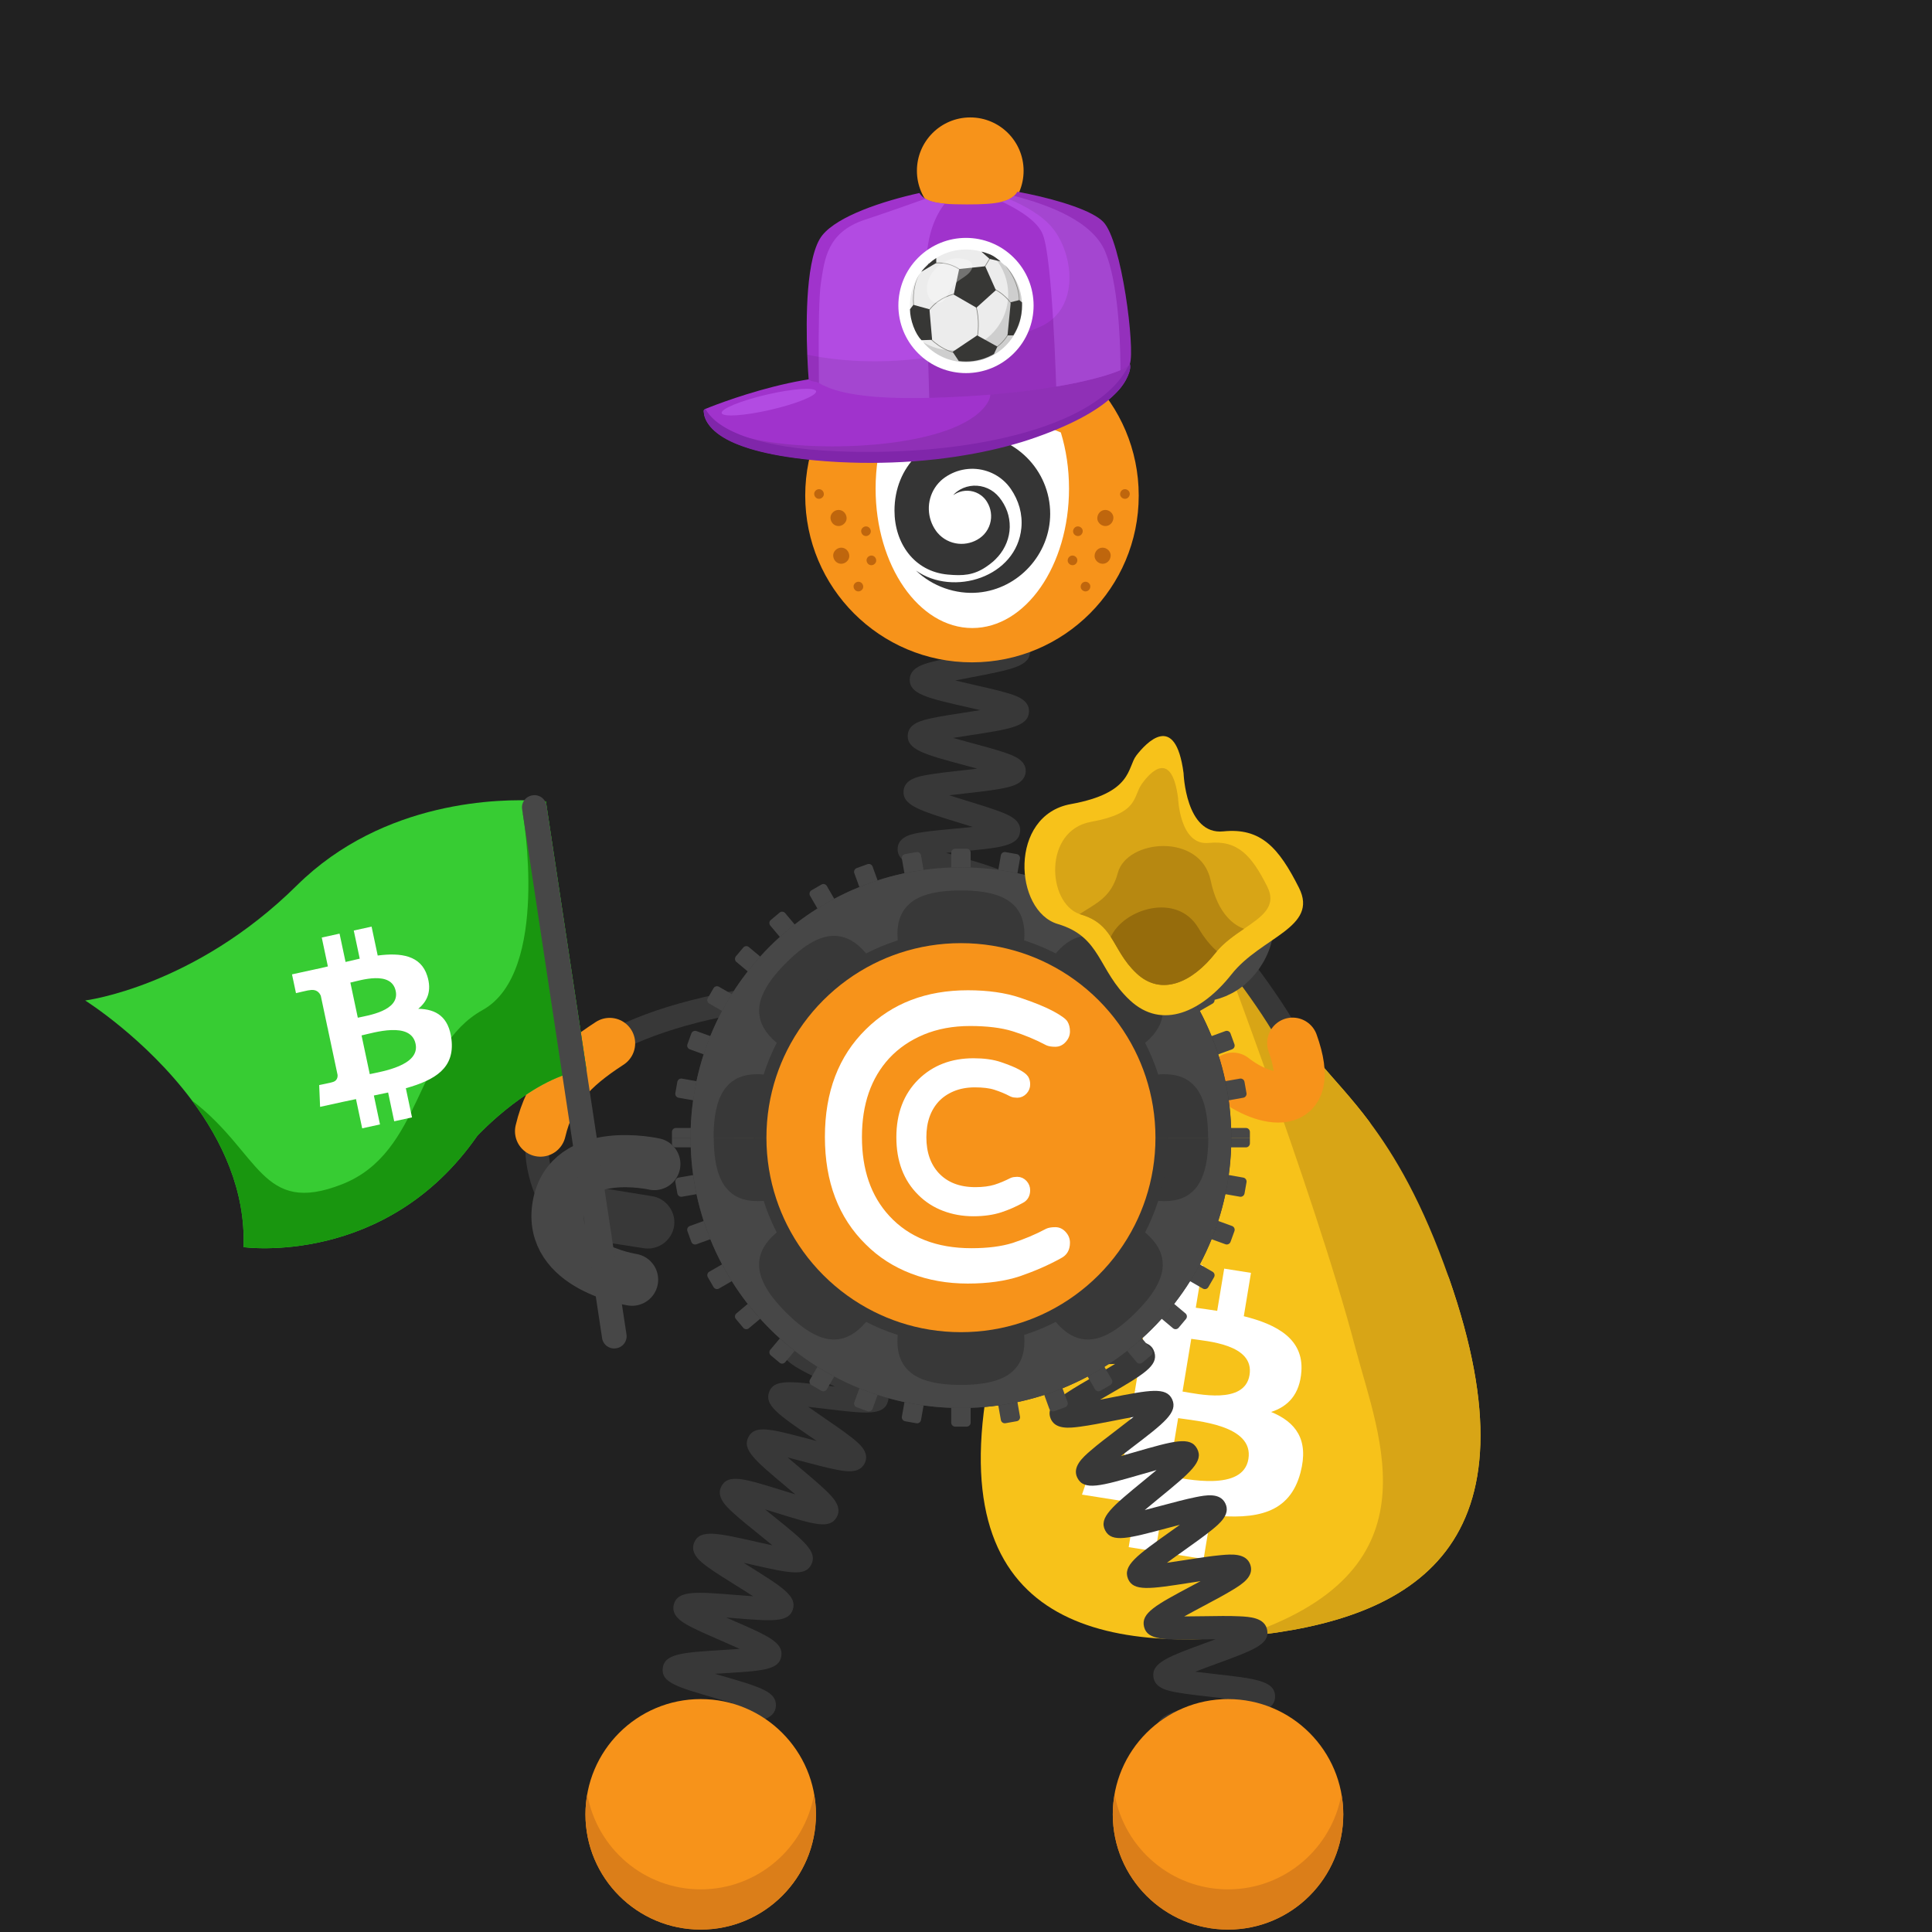 <svg width="1000" height="1000" viewBox="0 0 1000 1000" fill="none" xmlns="http://www.w3.org/2000/svg">
<rect width="1000" height="1000" fill="#212121"/>



<!-- next -->
<path d="M644.84 846.94C643.77 847.05 642.7 847.15 641.63 847.24C553.87 855.25 477.18 829.7 519.75 680.97C542.71 600.75 586.21 469.65 586.21 469.65L572.93 450.68C571.26 448.4 572.96 445.2 575.78 445.29C575.78 445.29 560.94 433.77 567.3 435.34C576.63 437.65 586.23 438.39 593.75 432.41L597.69 413.81C602.07 410.32 616.97 431.88 627.58 448.62C629.39 451.49 631.08 454.21 632.56 456.64C632.66 464.89 632.73 471.38 632.73 471.39C648.14 514.08 665.31 529.16 683.63 550.7C691.01 559.37 699.59 568.37 708.76 580.59C723.61 606.98 738.31 635.11 750 661.59C798.18 799.67 732.5 838.42 644.84 846.94Z" fill="#F7C21A"/>
<path d="M644.842 846.94C643.772 847.05 642.702 847.15 641.632 847.24C745.252 814.03 713.962 744.96 701.522 697.57C680.342 616.86 623.922 469.47 623.922 469.47L627.582 448.62L628.642 437.9C625.112 451.6 632.402 442.23 632.562 456.64C632.662 464.89 632.732 471.38 632.732 471.39C648.142 514.08 665.312 529.16 683.632 550.7C691.012 559.37 699.592 568.37 708.762 580.59C721.912 598.11 736.272 622.26 750.002 661.59C798.182 799.67 732.502 838.42 644.842 846.94Z" fill="#D8A516"/>
<path d="M604.404 466.12L582.014 437.54C582.014 437.54 581.634 438.45 575.354 438.1C569.084 437.75 569.084 437.75 563.374 436.79C562.224 436.6 582.984 447.88 582.404 448.93C581.964 449.73 598.564 468.12 598.564 468.12L604.404 466.12Z" fill="#3A3A3A"/>
<path d="M593.919 474.57L577.359 522.93L610.149 473.21L593.919 474.57Z" fill="#3A3A3A"/>
<path d="M647.429 460.61L587.048 472.69C584.658 473.17 582.338 471.62 581.858 469.23L581.798 468.93C581.318 466.54 582.868 464.22 585.258 463.74L645.638 451.66C648.028 451.18 650.348 452.73 650.828 455.12L650.888 455.42C651.358 457.81 649.819 460.14 647.429 460.61Z" fill="white"/>
<path d="M649.102 472.61L582.332 478.23C579.792 478.44 577.562 476.561 577.352 474.021C577.142 471.481 579.022 469.251 581.562 469.031L648.332 463.411C650.872 463.201 653.102 465.081 653.322 467.621C653.532 470.161 651.642 472.39 649.102 472.61Z" fill="white"/>
<path d="M621.921 503.57C626.921 491.86 628.132 479.67 623.332 467.51C622.392 465.14 624.152 462.57 626.702 462.65C628.872 462.71 630.701 462.87 630.901 463.51C637.521 477.59 637.152 493.18 630.332 507.14C629.402 508.71 626.062 509.24 623.712 508.18C621.952 507.39 621.161 505.34 621.921 503.57Z" fill="white"/>
<path d="M646.751 711.75C644.191 727.18 619.912 721.49 612.082 720.26L616.591 692.99C624.421 694.22 649.411 695.66 646.751 711.75ZM646.171 755.19C643.371 772.15 614.221 765.56 604.821 764.09L609.801 734.02C619.201 735.5 649.101 737.5 646.171 755.19ZM673.602 709.73C674.702 693.3 661.422 685.64 643.792 681.27L647.501 658.83L633.642 656.64L630.021 678.49C626.381 677.91 622.642 677.4 618.932 676.88L622.571 654.89L608.722 652.7L605.001 675.13C601.991 674.72 599.032 674.3 596.162 673.85L596.171 673.78L577.051 670.75L574.642 685.34C574.642 685.34 584.911 686.77 584.711 686.92C590.321 687.81 591.621 691.31 591.691 694.16L587.461 719.72C587.851 719.78 588.352 719.88 588.912 720.05C588.452 719.98 587.952 719.9 587.452 719.82L581.521 755.63C580.991 757.33 579.492 759.94 575.562 759.33C575.712 759.51 565.481 757.73 565.481 757.73L560.031 773.61L578.071 776.46C581.431 776.99 584.721 777.57 587.961 778.11L584.211 800.8L598.062 802.99L601.781 780.54C605.571 781.22 609.241 781.83 612.841 782.39L609.131 804.74L622.992 806.93L626.742 784.28C650.262 786.65 667.531 783.44 673.131 762.2C677.641 745.1 670.631 736.04 657.921 730.82C666.611 728.06 672.812 721.75 673.602 709.73Z" fill="white"/>
<path d="M285.352 621.959C285.352 621.959 228.241 529.009 430.031 512.479" stroke="#383838" stroke-width="12.035" stroke-miterlimit="10"/>
<path d="M279.734 585.509C284.734 564.459 295.984 552.739 315.574 540.029" stroke="#F7931A" stroke-width="26.366" stroke-miterlimit="10" stroke-linecap="round"/>
<path fill-rule="evenodd" clip-rule="evenodd" d="M299.71 627.189C300.75 619.789 307.65 614.519 315.05 615.499L337.25 619.099C344.65 620.139 349.92 627.039 348.94 634.439C347.9 641.839 341 647.109 333.6 646.129L313.2 642.979C305.73 641.939 298.68 634.589 299.71 627.189Z" fill="#383838"/>
<path d="M639.051 495.46C639.051 495.46 760.491 647.33 564.711 512.49" stroke="#383838" stroke-width="12.035" stroke-miterlimit="10"/>
<path d="M669.061 539.899C682.301 576.989 654.051 570.629 638.141 558.009" stroke="#F7931A" stroke-width="26.366" stroke-miterlimit="10" stroke-linecap="round"/>
<path fill-rule="evenodd" clip-rule="evenodd" d="M629.537 487.109C633.957 481.079 632.677 472.489 626.707 468.029L609.888 456.059C603.858 451.639 595.267 452.919 590.807 458.889C586.387 464.919 587.658 473.509 593.638 477.969L610.457 489.939C616.537 494.409 625.127 493.139 629.537 487.109Z" fill="#383838"/>
<path d="M586.922 494.1C586.922 494.1 622.872 519.73 640.942 493.25C659.012 466.77 620.412 443.18 620.412 443.18" stroke="#474747" stroke-width="27" stroke-miterlimit="10" stroke-linecap="round" stroke-linejoin="round"/>
<path d="M607.968 927.359C608.388 927.109 609.628 925.96 609.788 923.92L597.788 922.979C598.368 915.549 607.298 914.21 628.868 910.99C630.698 910.72 632.748 910.409 634.848 910.079C632.298 909.499 629.768 908.96 627.548 908.479C607.238 904.089 598.828 902.27 598.728 895.099C598.628 887.589 607.428 885.469 628.678 880.349C630.248 879.969 631.988 879.549 633.768 879.109C631.368 878.82 629.018 878.559 626.938 878.319C620.538 877.599 614.498 876.929 609.728 876.089C604.928 875.249 597.668 873.97 596.988 867.93C596.128 860.58 604.588 857.49 625.018 850.01C626.318 849.53 627.748 849.009 629.218 848.469C627.178 848.489 625.188 848.52 623.408 848.55C602.578 848.89 593.958 849.029 592.178 842.099C590.358 834.929 598.278 830.72 617.398 820.55C618.648 819.88 620.018 819.16 621.428 818.4C619.448 818.7 617.528 819 615.788 819.27C595.168 822.48 586.628 823.809 583.878 817.219C581.058 810.319 588.348 805.14 605.958 792.62C607.418 791.58 609.058 790.419 610.718 789.219C608.498 789.799 606.328 790.38 604.398 790.89C583.908 796.37 575.438 798.64 572.058 792.18C568.598 785.55 575.488 779.91 592.118 766.28C594.088 764.67 596.378 762.79 598.628 760.9C595.768 761.69 592.878 762.52 590.398 763.24C569.658 769.22 561.078 771.699 557.668 764.969C554.758 759.309 560.528 754.279 564.358 750.959C568.128 747.669 573.338 743.71 578.368 739.87C580.888 737.95 583.918 735.63 586.748 733.4C583.328 734.01 579.758 734.71 576.768 735.3C570.458 736.54 563.938 737.819 558.868 738.469C553.758 739.129 546.038 740.12 543.738 734.06C541.448 728.06 547.778 723.83 551.978 721.02C556.068 718.29 561.668 715.04 567.078 711.91C570.108 710.15 573.808 708.009 577.178 705.959C573.598 706.049 569.798 706.219 566.648 706.359C545.218 707.309 535.438 707.739 533.828 700.109C532.488 693.859 539.378 690.679 543.928 688.579C548.358 686.539 554.078 684.33 560.138 681.99C563.398 680.73 567.378 679.189 571.028 677.689C567.618 677.269 564.008 676.88 561.008 676.56C539.568 674.27 529.788 673.219 529.288 665.439C528.868 657.989 537.328 655.999 557.748 651.189C565.728 649.309 577.798 646.47 580.158 644.81C579.768 645.09 578.648 646.319 578.648 648.329H590.688C590.688 655.799 581.858 657.88 560.508 662.91C559.168 663.23 557.698 663.57 556.188 663.93C558.328 664.17 560.418 664.389 562.288 664.599C568.678 665.279 574.718 665.93 579.488 666.74C584.278 667.55 591.508 668.79 592.268 674.78C593.218 682.11 584.808 685.359 564.468 693.209C563.388 693.629 562.218 694.08 561.018 694.55C562.808 694.48 564.538 694.399 566.108 694.329C586.928 693.409 595.548 693.03 597.528 699.93C599.618 706.95 591.858 711.449 573.108 722.319C571.958 722.989 570.708 723.709 569.408 724.469C571.178 724.129 572.898 723.79 574.448 723.49C595.128 719.43 603.688 717.75 606.718 724.3C609.758 731.06 602.708 736.449 585.658 749.449C583.988 750.719 582.098 752.17 580.188 753.65C582.598 752.98 584.978 752.289 587.058 751.689C607.638 745.759 616.158 743.299 619.628 749.859C623.128 756.449 616.278 762.059 599.738 775.609C597.558 777.389 594.988 779.499 592.518 781.589C595.558 780.819 598.658 779.99 601.288 779.29C607.488 777.63 613.888 775.92 618.888 774.92C623.918 773.92 631.518 772.399 634.258 778.219C637.028 783.929 631.108 788.74 627.188 791.93C623.348 795.05 618.058 798.809 612.938 802.449C610.258 804.359 607.008 806.67 604.008 808.89C607.408 808.42 610.978 807.86 613.948 807.4C620.358 806.4 626.978 805.37 632.128 804.92C637.308 804.46 645.138 803.77 647.188 809.99C649.208 816.04 642.738 820.02 638.458 822.66C634.278 825.24 628.568 828.269 623.058 831.209C620.028 832.819 616.348 834.78 612.968 836.66C616.448 836.65 620.148 836.6 623.218 836.55C629.718 836.44 636.448 836.339 641.628 836.599C646.838 836.859 654.708 837.259 655.888 843.699C657.238 851.069 649.018 854.079 629.158 861.349C626.008 862.499 622.198 863.9 618.648 865.28C621.938 865.7 625.388 866.09 628.268 866.41C649.698 868.81 659.478 869.91 659.978 877.66C660.388 885.13 651.928 887.159 631.488 892.089C628.308 892.859 624.468 893.779 620.868 894.719C624.028 895.449 627.308 896.16 630.078 896.76C651.098 901.3 660.698 903.37 660.398 911.13C660.198 918.52 651.538 919.81 630.638 922.93C622.598 924.1 610.438 925.919 607.968 927.359Z" fill="#383838"/>
<path d="M505.141 627.51C502.631 621.58 508.871 616.81 513.001 613.65C517.151 610.48 522.771 606.73 528.211 603.11C530.161 601.81 532.411 600.31 534.651 598.79C531.501 599.33 528.291 599.93 525.561 600.44C519.441 601.58 513.121 602.76 508.271 603.35C503.341 603.96 495.881 604.87 493.601 599.07C490.821 591.93 498.581 587.01 517.321 575.14C519.341 573.86 521.681 572.38 523.991 570.88C520.671 571.35 517.271 571.87 514.391 572.32C507.991 573.31 501.941 574.25 497.101 574.7C492.161 575.16 484.681 575.85 482.621 569.94C480.461 563.87 487.051 559.45 491.411 556.53C495.801 553.59 501.701 550.17 507.401 546.87C509.551 545.63 512.051 544.18 514.501 542.72C510.961 543.02 507.301 543.39 504.211 543.7C497.801 544.35 491.741 544.96 486.921 545.15C481.971 545.35 474.491 545.64 472.781 539.6C470.601 532.08 479.631 527.71 499.411 518.13C501.801 516.97 504.621 515.61 507.361 514.24C503.491 514.16 499.371 514.16 495.971 514.15C489.541 514.14 483.471 514.14 478.681 513.84C473.721 513.53 466.241 513.07 465.231 506.82C463.921 499.05 473.401 495.95 494.181 489.15C496.961 488.24 500.291 487.15 503.451 486.06C499.711 485.37 495.701 484.72 492.391 484.17C486.161 483.15 479.731 482.09 474.891 480.98C469.921 479.84 462.411 478.11 462.501 471.63C462.501 465.24 470.041 463.56 475.021 462.46C479.901 461.38 486.371 460.36 492.641 459.39C495.601 458.93 499.121 458.38 502.491 457.8C499.511 456.88 496.451 455.98 493.851 455.22C487.591 453.38 481.121 451.48 476.231 449.7C471.341 447.91 463.961 445.21 464.641 438.79C465.261 432.63 472.641 431.5 477.531 430.74C482.321 430 488.411 429.45 494.851 428.86C497.461 428.62 500.491 428.34 503.501 428.03C501.291 427.34 499.111 426.67 497.191 426.08C475.841 419.53 467.011 416.82 467.691 409.23C468.311 403.1 475.561 401.85 480.351 401.01C485.081 400.19 491.091 399.52 497.451 398.81C499.981 398.53 502.901 398.2 505.811 397.85C503.701 397.27 501.621 396.71 499.781 396.22C478.331 390.46 469.451 388.07 469.841 380.49C470.191 374.33 477.451 372.77 482.251 371.73C486.991 370.71 493.021 369.79 499.411 368.81C501.831 368.44 504.611 368.02 507.401 367.56C505.261 367.06 503.151 366.58 501.281 366.16C479.691 361.26 470.761 359.23 470.861 351.68C471.031 345.48 478.231 343.64 482.991 342.42C487.721 341.21 494.021 340.01 500.111 338.84C508.181 337.3 520.371 334.97 522.801 333.42C522.361 333.7 521.111 334.98 521.111 337.13H533.151C533.151 344.78 524.141 346.5 502.371 350.66C499.971 351.12 497.191 351.65 494.431 352.21C497.711 353 501.091 353.77 503.951 354.42C510.261 355.85 516.221 357.21 520.881 358.57C525.621 359.96 532.791 362.05 532.611 368.25C532.311 375.96 523.211 377.35 501.231 380.71C498.831 381.08 496.041 381.5 493.281 381.95C496.591 382.89 500.021 383.81 502.911 384.59C509.141 386.26 515.021 387.84 519.601 389.38C524.271 390.95 531.341 393.32 530.891 399.52C530.391 406.02 522.561 407.42 517.391 408.34C512.161 409.28 505.361 410.04 498.791 410.77C496.521 411.02 493.911 411.31 491.291 411.63C494.531 412.68 497.881 413.71 500.721 414.58C506.851 416.46 512.641 418.24 517.131 419.92C521.721 421.64 528.651 424.24 528.021 430.37C527.231 437.99 518.071 438.82 495.941 440.85C494.031 441.02 491.881 441.22 489.681 441.44C492.311 442.24 494.941 443.01 497.231 443.68C503.201 445.43 509.361 447.24 513.971 448.91C518.611 450.59 525.611 453.12 525.181 459.23C524.691 466.57 515.851 467.95 494.491 471.29C493.471 471.45 492.371 471.62 491.241 471.8C492.321 471.98 493.351 472.15 494.331 472.31C515.641 475.81 524.461 477.25 525.041 484.52C525.541 491.56 518.021 494.02 497.911 500.6C496.471 501.07 494.891 501.59 493.261 502.13C494.201 502.13 495.121 502.13 495.981 502.13C518.201 502.16 527.391 502.17 529.121 509.45C530.771 516.34 523.661 519.78 504.661 528.98C502.621 529.97 500.311 531.09 497.971 532.24C499.741 532.07 501.461 531.9 503.011 531.74C525.121 529.51 534.271 528.58 536.601 535.78C538.531 541.56 532.351 545.66 528.271 548.36C524.251 551.02 519.001 554.07 513.431 557.29C511.311 558.52 508.881 559.93 506.451 561.36C508.591 561.04 510.681 560.72 512.541 560.43C534.451 557.04 543.511 555.63 546.171 562.72C548.351 568.47 542.311 572.84 538.321 575.73C534.381 578.58 529.221 581.85 523.751 585.31C521.601 586.67 519.121 588.24 516.661 589.84C519.011 589.42 521.321 588.99 523.351 588.61C545.031 584.57 554.001 582.9 556.851 589.9C559.201 595.64 553.241 600.17 549.291 603.16C545.401 606.12 540.051 609.68 534.871 613.12C528.051 617.66 517.741 624.53 516.101 626.89C516.401 626.46 517.051 624.79 516.211 622.81L505.141 627.51Z" fill="#383838"/>
<path d="M352.929 930.65C353.469 930.26 354.539 928.8 354.399 926.79L342.389 927.6C341.959 921.25 349.189 918.84 353.979 917.24C358.719 915.66 364.979 914.02 371.019 912.43C373.349 911.82 376.079 911.1 378.759 910.37C375.579 909.72 372.289 909.1 369.509 908.58C349.549 904.82 341.289 903.27 341.289 895.98C341.289 888.31 350.649 886.68 371.149 883.09C373.609 882.66 376.489 882.15 379.319 881.63C376.109 880.64 372.759 879.67 369.939 878.86C350.379 873.19 342.279 870.85 343.019 863.55C343.849 855.89 353.319 855.31 374.069 854.04C376.719 853.88 379.849 853.69 382.889 853.46C379.679 852 376.279 850.52 373.439 849.29C367.709 846.8 362.299 844.45 358.119 842.32C354.029 840.23 347.189 836.73 348.749 830.58C350.589 823.11 360.069 823.87 380.839 825.54C383.529 825.76 386.719 826.01 389.809 826.22C386.839 824.29 383.669 822.31 381.039 820.67C375.949 817.5 370.689 814.22 366.859 811.47C363.109 808.79 356.829 804.29 359.309 798.43C362.169 791.38 371.399 793.47 391.619 798.06C394.089 798.62 396.999 799.28 399.849 799.89C397.379 797.84 394.809 795.77 392.629 794.02C387.919 790.22 383.039 786.3 379.519 783.07C375.889 779.74 370.409 774.72 373.449 769.18C377.029 762.73 385.239 765.29 405.069 771.46C407.069 772.08 409.339 772.79 411.649 773.49C409.839 771.94 408.029 770.43 406.449 769.1C390.559 755.75 383.979 750.22 387.419 743.75C390.749 737.4 398.939 739.58 418.749 744.83C420.009 745.16 421.369 745.53 422.789 745.9C421.779 745.21 420.809 744.54 419.899 743.92C402.689 732.11 395.569 727.23 398.119 720.45C400.549 713.86 408.799 714.86 428.739 717.28C429.809 717.41 430.969 717.55 432.159 717.69C431.539 717.4 430.939 717.11 430.359 716.84C411.849 708.11 403.409 704.13 404.859 696.95C406.279 690.07 414.549 689.73 434.539 688.92C435.879 688.87 437.339 688.81 438.839 688.74C437.949 688.47 437.089 688.21 436.269 687.97C416.009 681.89 407.619 679.38 408.009 672.05C408.419 664.97 416.599 663.54 436.379 660.08C444.069 658.73 455.679 656.7 458.059 655.26C457.479 655.61 456.289 657 456.289 659.04H468.329C468.329 666.71 458.969 668.34 438.459 671.93C435.919 672.38 432.909 672.9 429.989 673.45C433.309 674.51 436.809 675.56 439.729 676.43C445.689 678.22 451.329 679.91 455.709 681.53C460.009 683.12 467.199 685.78 466.369 692.06C465.449 699.69 455.919 700.08 435.019 700.93C432.289 701.04 429.029 701.18 425.899 701.35C429.139 702.95 432.609 704.59 435.489 705.95C440.889 708.5 446.479 711.13 450.589 713.4C454.609 715.62 461.329 719.33 459.599 725.42C457.419 732.88 447.979 731.73 427.289 729.22C424.609 728.89 421.429 728.51 418.349 728.18C421.179 730.19 424.199 732.26 426.709 733.99C431.679 737.4 436.829 740.93 440.569 743.87C444.429 746.9 450.269 751.48 447.659 757.22C444.919 763.06 437.509 761.6 432.599 760.63C427.789 759.68 421.619 758.05 415.659 756.46C413.269 755.83 410.469 755.08 407.699 754.38C409.929 756.3 412.229 758.24 414.189 759.88C418.859 763.8 423.689 767.86 427.189 771.21C430.749 774.62 436.139 779.77 433.089 785.26C429.519 791.68 421.319 789.13 401.489 782.95C399.799 782.42 397.919 781.84 395.979 781.25C397.449 782.45 398.889 783.61 400.179 784.65C416.439 797.74 423.169 803.16 419.979 809.73C416.829 816.12 408.669 814.27 388.959 809.81C387.689 809.52 386.309 809.21 384.869 808.89C385.749 809.44 386.599 809.97 387.399 810.47C405.219 821.59 412.599 826.19 410.359 833.11C408.119 839.82 399.849 839.16 379.879 837.55C378.629 837.45 377.269 837.34 375.869 837.23C376.689 837.59 377.489 837.93 378.239 838.26C397.629 846.68 405.649 850.16 404.379 857.39C403.149 864.33 394.859 864.84 374.809 866.06C373.329 866.15 371.709 866.25 370.029 866.36C371.169 866.69 372.269 867.01 373.289 867.31C393.589 873.19 401.999 875.62 401.609 882.99C401.199 890.07 393.009 891.5 373.229 894.96C371.479 895.27 369.519 895.61 367.509 895.97C368.989 896.25 370.429 896.52 371.739 896.77C392.559 900.69 401.179 902.31 401.469 909.7C401.779 916.83 393.669 918.96 374.079 924.09C366.549 926.05 355.169 929.03 352.929 930.65Z" fill="#383838"/>
<path d="M614.834 588.85C614.834 653.72 562.244 706.31 497.374 706.31C470.824 706.31 446.334 697.5 426.664 682.65C412.104 671.66 400.184 657.35 392.034 640.86C384.274 625.18 379.914 607.52 379.914 588.85C379.914 523.98 432.504 471.39 497.374 471.39C562.244 471.39 614.834 523.98 614.834 588.85Z" fill="#F7931A"/>
<path d="M502.401 482.23H492.352V441.36C492.352 440.22 493.281 439.29 494.421 439.29H500.341C501.481 439.29 502.412 440.22 502.412 441.36V482.23H502.401Z" fill="#474747"/>
<path d="M483.806 482.97L473.906 484.72L466.806 444.47C466.606 443.35 467.356 442.27 468.486 442.08L474.316 441.05C475.436 440.85 476.516 441.6 476.706 442.73L483.806 482.97Z" fill="#474747"/>
<path d="M465.626 486.94L456.176 490.38L442.196 451.97C441.806 450.9 442.356 449.71 443.436 449.32L448.996 447.3C450.066 446.91 451.256 447.46 451.646 448.54L465.626 486.94Z" fill="#474747"/>
<path d="M448.417 494L439.716 499.03L419.276 463.63C418.706 462.64 419.046 461.38 420.036 460.81L425.167 457.85C426.157 457.28 427.416 457.62 427.986 458.61L448.417 494Z" fill="#474747"/>
<path d="M432.687 503.94L424.987 510.4L398.717 479.09C397.987 478.22 398.097 476.91 398.967 476.18L403.497 472.38C404.367 471.65 405.677 471.76 406.407 472.63L432.687 503.94Z" fill="#474747"/>
<path d="M418.929 516.46L412.469 524.16L381.159 497.89C380.289 497.16 380.169 495.85 380.909 494.98L384.709 490.45C385.439 489.58 386.749 489.46 387.619 490.2L418.929 516.46Z" fill="#474747"/>
<path d="M407.544 531.19L402.514 539.89L367.114 519.45C366.124 518.88 365.785 517.62 366.355 516.63L369.314 511.5C369.884 510.51 371.144 510.17 372.134 510.74L407.544 531.19Z" fill="#474747"/>
<path d="M398.897 547.66L395.457 557.11L357.047 543.13C355.977 542.74 355.417 541.55 355.817 540.48L357.837 534.92C358.227 533.85 359.417 533.29 360.487 533.68L398.897 547.66Z" fill="#474747"/>
<path d="M393.233 565.39L391.483 575.29L351.233 568.19C350.113 567.99 349.363 566.92 349.553 565.8L350.583 559.97C350.783 558.85 351.853 558.1 352.973 558.29L393.233 565.39Z" fill="#474747"/>
<path d="M390.745 583.83V588.86H347.805V585.9C347.805 584.76 348.725 583.83 349.865 583.83H390.745Z" fill="#474747"/>
<path d="M646.948 585.9V588.86H604.008V583.83H644.888C646.028 583.83 646.948 584.76 646.948 585.9Z" fill="#474747"/>
<path d="M603.258 575.29L601.508 565.39L641.758 558.29C642.878 558.09 643.958 558.84 644.148 559.97L645.178 565.8C645.378 566.92 644.628 568 643.498 568.19L603.258 575.29Z" fill="#474747"/>
<path d="M599.292 557.11L595.852 547.66L634.261 533.68C635.331 533.29 636.522 533.84 636.912 534.92L638.932 540.48C639.322 541.55 638.772 542.74 637.702 543.13L599.292 557.11Z" fill="#474747"/>
<path d="M592.233 539.89L587.203 531.19L622.603 510.75C623.593 510.18 624.853 510.52 625.423 511.51L628.383 516.64C628.953 517.63 628.613 518.89 627.623 519.46L592.233 539.89Z" fill="#474747"/>
<path d="M582.296 524.16L575.836 516.46L607.146 490.19C608.016 489.46 609.326 489.57 610.056 490.44L613.856 494.97C614.586 495.84 614.476 497.15 613.606 497.88L582.296 524.16Z" fill="#474747"/>
<path d="M569.762 510.4L562.062 503.94L588.333 472.63C589.063 471.76 590.373 471.64 591.243 472.38L595.772 476.18C596.642 476.91 596.762 478.22 596.022 479.09L569.762 510.4Z" fill="#474747"/>
<path d="M555.044 499.02L546.344 493.99L566.784 458.59C567.354 457.6 568.614 457.26 569.604 457.83L574.734 460.79C575.724 461.36 576.064 462.62 575.494 463.61L555.044 499.02Z" fill="#474747"/>
<path d="M538.567 490.37L529.117 486.93L543.097 448.52C543.487 447.45 544.678 446.89 545.748 447.28L551.307 449.3C552.377 449.69 552.937 450.88 552.547 451.95L538.567 490.37Z" fill="#474747"/>
<path d="M520.845 484.72L510.945 482.97L518.045 442.72C518.245 441.6 519.316 440.85 520.436 441.04L526.265 442.07C527.385 442.27 528.135 443.34 527.945 444.46L520.845 484.72Z" fill="#474747"/>
<path d="M637.289 588.85H357.469C357.469 587.17 357.499 585.49 357.559 583.82C357.729 578.98 358.139 574.21 358.789 569.51C359.249 566.17 359.829 562.86 360.529 559.61C361.529 554.89 362.769 550.26 364.239 545.73C365.279 542.53 366.419 539.38 367.679 536.28C369.489 531.82 371.509 527.48 373.759 523.27C374.459 521.96 375.169 520.66 375.909 519.38H375.919C376.849 517.75 377.809 516.15 378.809 514.57C381.199 510.76 383.759 507.08 386.499 503.53C386.689 503.29 386.869 503.05 387.059 502.81C389.119 500.17 391.279 497.6 393.519 495.11C396.729 491.55 400.119 488.16 403.669 484.96C406.149 482.71 408.719 480.56 411.359 478.5C415.129 475.56 419.059 472.8 423.119 470.25C425.949 468.47 428.849 466.79 431.819 465.21C436.029 462.97 440.379 460.94 444.829 459.13C447.919 457.87 451.069 456.73 454.279 455.69C458.229 454.41 462.269 453.3 466.369 452.37C466.969 452.23 467.559 452.1 468.159 451.98C471.419 451.28 474.719 450.7 478.059 450.24C482.759 449.59 487.529 449.17 492.369 449.01C494.039 448.95 495.709 448.92 497.399 448.92C499.089 448.92 500.759 448.95 502.429 449.01C506.949 449.17 511.409 449.54 515.809 450.12H515.819C516.129 450.16 516.429 450.2 516.739 450.24C520.079 450.7 523.379 451.28 526.639 451.98C531.359 452.98 535.989 454.22 540.519 455.69C543.719 456.73 546.869 457.87 549.969 459.13C554.429 460.94 558.769 462.97 562.979 465.21C565.949 466.79 568.849 468.47 571.679 470.25C575.749 472.8 579.669 475.55 583.439 478.5C586.079 480.56 588.649 482.72 591.139 484.96C594.699 488.17 598.089 491.56 601.289 495.11C603.539 497.59 605.689 500.16 607.749 502.81C607.929 503.04 608.109 503.27 608.289 503.5C611.039 507.06 613.609 510.75 615.999 514.57C616.989 516.14 617.939 517.72 618.859 519.33C619.609 520.63 620.329 521.95 621.039 523.27C623.279 527.49 625.309 531.83 627.119 536.28C628.379 539.38 629.519 542.52 630.559 545.73C632.019 550.26 633.269 554.89 634.269 559.61C634.969 562.87 635.549 566.17 636.009 569.51C636.659 574.21 637.079 578.98 637.239 583.82C637.259 585.5 637.289 587.17 637.289 588.85Z" fill="#383838"/>
<path d="M637.192 583.83C637.022 578.99 636.612 574.22 635.962 569.52C635.502 566.18 634.922 562.87 634.222 559.62C633.222 554.9 631.982 550.27 630.512 545.74C629.482 542.54 628.332 539.39 627.072 536.29C625.262 531.83 623.242 527.49 620.992 523.28C620.282 521.96 619.562 520.64 618.812 519.34C617.892 517.73 616.942 516.15 615.952 514.58C613.562 510.76 610.982 507.07 608.242 503.51C608.072 503.28 607.892 503.05 607.702 502.82C605.642 500.18 603.482 497.61 601.242 495.12C598.032 491.56 594.642 488.17 591.092 484.97C588.612 482.72 586.042 480.57 583.392 478.51C579.622 475.57 575.702 472.81 571.632 470.26C568.802 468.48 565.902 466.8 562.932 465.22C558.722 462.98 554.372 460.95 549.922 459.14C546.822 457.88 543.682 456.74 540.472 455.7C535.942 454.24 531.312 452.99 526.592 451.99C523.332 451.29 520.032 450.71 516.692 450.25C516.382 450.21 516.082 450.16 515.772 450.13H515.762C511.362 449.55 506.902 449.18 502.382 449.02C500.712 448.96 499.042 448.93 497.352 448.93C495.662 448.93 493.992 448.96 492.322 449.02C487.482 449.19 482.712 449.6 478.012 450.25C474.672 450.71 471.372 451.29 468.112 451.99C467.512 452.11 466.922 452.24 466.322 452.38C462.222 453.3 458.182 454.41 454.232 455.7C451.032 456.74 447.882 457.88 444.782 459.14C440.322 460.95 435.982 462.98 431.772 465.22C428.802 466.8 425.902 468.48 423.072 470.26C419.002 472.81 415.082 475.56 411.312 478.51C408.672 480.57 406.102 482.73 403.622 484.97C400.062 488.18 396.672 491.57 393.472 495.12C391.222 497.6 389.072 500.17 387.012 502.82C386.822 503.06 386.632 503.3 386.452 503.54C383.712 507.09 381.152 510.77 378.762 514.58C377.762 516.16 376.802 517.77 375.872 519.39H375.862C375.132 520.67 374.412 521.97 373.712 523.28C371.472 527.5 369.442 531.84 367.632 536.29C366.382 539.39 365.232 542.53 364.192 545.74C362.732 550.27 361.482 554.9 360.482 559.62C359.782 562.88 359.202 566.18 358.742 569.52C358.092 574.22 357.672 578.99 357.512 583.83C357.452 585.5 357.422 587.17 357.422 588.86H369.352C369.352 587.15 369.392 585.47 369.472 583.83C369.712 579.46 370.272 575.37 371.332 571.75C372.392 568.1 373.942 564.92 376.132 562.39C379.602 558.37 384.692 556 391.972 556C392.092 556 392.222 556 392.342 556.01H392.352C393.292 556.02 394.242 556.06 395.212 556.15C395.392 556.17 395.562 556.18 395.742 556.2C397.692 556.39 399.692 556.74 401.712 557.23C412.532 559.83 423.772 566.34 430.052 574.86C433.192 579.11 435.092 583.86 435.092 588.87H559.562C559.562 573.82 576.722 561.13 592.942 557.24C594.962 556.75 596.962 556.4 598.912 556.21C599.092 556.19 599.262 556.17 599.442 556.16C600.412 556.07 601.372 556.02 602.302 556.02H602.312C602.432 556.01 602.562 556.01 602.682 556.01C609.972 556.01 615.052 558.39 618.532 562.4C620.722 564.93 622.272 568.11 623.322 571.76C624.372 575.39 624.942 579.47 625.182 583.84C625.272 585.48 625.302 587.15 625.302 588.87H637.232C637.282 587.17 637.252 585.5 637.192 583.83ZM464.502 483.5C464.502 476.21 466.882 471.13 470.892 467.66C473.362 465.52 476.442 464 479.972 462.95H479.982C480.072 462.92 480.162 462.9 480.252 462.87C483.882 461.82 487.962 461.25 492.342 461.01C493.982 460.92 495.652 460.89 497.372 460.89C499.092 460.89 500.762 460.93 502.402 461.01C506.782 461.25 510.862 461.81 514.492 462.87C518.142 463.93 521.322 465.48 523.852 467.67C524.482 468.21 525.072 468.8 525.622 469.43C528.562 472.79 530.242 477.37 530.242 483.52C530.242 483.64 530.242 483.77 530.232 483.89C530.222 484.83 530.182 485.79 530.092 486.77C530.072 486.94 530.062 487.12 530.042 487.3C529.852 489.25 529.492 491.26 529.012 493.28C527.082 501.3 523.002 509.55 517.552 515.84C511.982 522.27 504.982 526.65 497.382 526.65C490.392 526.65 483.912 522.95 478.592 517.35C472.442 510.91 467.842 501.96 465.752 493.28C465.272 491.26 464.912 489.26 464.722 487.3C464.702 487.12 464.682 486.95 464.672 486.77C464.582 485.79 464.532 484.83 464.522 483.89C464.502 483.74 464.502 483.62 464.502 483.5ZM407.402 543.62C405.472 542.44 403.672 541.16 402.042 539.79C401.832 539.62 401.642 539.45 401.442 539.28V539.27C400.812 538.73 400.212 538.17 399.642 537.6C394.772 532.72 392.792 527.75 392.922 522.75V522.74C393.002 519.58 393.912 516.41 395.472 513.24C395.842 512.47 396.262 511.71 396.712 510.94C398.302 508.22 400.342 505.51 402.692 502.83C403.742 501.63 404.852 500.43 406.022 499.24C406.302 498.95 406.592 498.65 406.892 498.36C408.382 496.87 409.872 495.47 411.372 494.16C414.052 491.82 416.762 489.78 419.472 488.19C423.392 485.88 427.332 484.48 431.262 484.39C436.262 484.26 441.242 486.23 446.122 491.11C446.682 491.67 447.242 492.27 447.782 492.89L447.792 492.9C447.972 493.1 448.142 493.31 448.322 493.52C449.692 495.15 450.972 496.95 452.152 498.88C456.932 506.68 460.032 516.56 460.102 525.65C460.162 533.12 458.172 540.05 453.372 544.85C449.192 549.03 443.402 551.08 437.052 551.5C427.212 552.15 416.032 548.91 407.402 543.62ZM541.382 544.84C540.252 543.71 539.282 542.46 538.462 541.12C535.042 535.59 534.102 528.41 534.942 521.03C535.812 513.31 538.642 505.37 542.622 498.87C543.802 496.94 545.082 495.14 546.452 493.51C546.622 493.3 546.802 493.09 546.982 492.89L546.992 492.88C547.532 492.26 548.082 491.66 548.652 491.1C553.532 486.22 558.502 484.24 563.512 484.38C567.442 484.47 571.382 485.87 575.312 488.18C578.022 489.77 580.732 491.81 583.412 494.15C584.912 495.46 586.402 496.87 587.892 498.35C588.182 498.64 588.462 498.93 588.752 499.22C589.922 500.42 591.042 501.62 592.092 502.82C594.432 505.5 596.472 508.21 598.072 510.93C598.522 511.69 598.932 512.45 599.302 513.21C600.872 516.38 601.782 519.56 601.862 522.73V522.74C601.992 527.74 600.012 532.72 595.142 537.59C594.572 538.16 593.972 538.72 593.342 539.26L593.332 539.27C593.132 539.45 592.942 539.61 592.732 539.78C591.102 541.15 589.302 542.43 587.372 543.61C573.132 552.33 552.022 555.49 541.382 544.84Z" fill="#474747"/>
<path d="M604.572 588.85H390.172C390.172 587.17 390.212 585.49 390.292 583.82C390.422 580.91 390.672 578.04 391.042 575.2C391.462 571.85 392.042 568.55 392.772 565.3C393.402 562.47 394.152 559.67 395.012 556.93C395.092 556.66 395.182 556.39 395.262 556.13C396.202 553.19 397.262 550.31 398.452 547.49C399.542 544.87 400.752 542.29 402.042 539.78C402.062 539.74 402.082 539.69 402.112 539.65C403.652 536.66 405.332 533.76 407.142 530.95C408.702 528.51 410.362 526.15 412.112 523.86C414.142 521.19 416.302 518.63 418.582 516.16C420.532 514.04 422.572 512 424.692 510.05C425.192 509.58 425.692 509.12 426.202 508.67C428.202 506.9 430.262 505.2 432.382 503.58C433.692 502.58 435.022 501.61 436.382 500.66C437.392 499.96 438.422 499.27 439.462 498.61H439.472C442.282 496.8 445.182 495.11 448.172 493.57C448.212 493.54 448.262 493.52 448.302 493.5C450.822 492.2 453.382 491 456.012 489.91C458.832 488.73 461.712 487.66 464.652 486.73C464.922 486.64 465.192 486.55 465.452 486.47C468.192 485.62 470.982 484.87 473.812 484.23C477.062 483.5 480.362 482.92 483.722 482.5C486.562 482.14 489.432 481.89 492.342 481.75C494.002 481.67 495.682 481.63 497.372 481.63C499.062 481.63 500.732 481.67 502.402 481.75C505.312 481.88 508.182 482.13 511.022 482.5C514.372 482.92 517.682 483.5 520.932 484.23C523.762 484.86 526.552 485.61 529.292 486.47C529.562 486.55 529.832 486.64 530.092 486.73C533.032 487.66 535.912 488.73 538.732 489.91C541.352 491 543.922 492.21 546.442 493.5C546.482 493.52 546.532 493.54 546.572 493.57C549.562 495.11 552.462 496.79 555.272 498.61H555.282C556.352 499.3 557.412 500 558.452 500.72C559.782 501.64 561.082 502.59 562.362 503.57C564.482 505.19 566.552 506.89 568.542 508.66C569.052 509.11 569.552 509.57 570.052 510.04C572.172 511.99 574.212 514.03 576.162 516.15C578.442 518.61 580.602 521.18 582.632 523.85C584.382 526.14 586.042 528.5 587.602 530.94C589.412 533.75 591.092 536.65 592.632 539.64C592.662 539.68 592.682 539.73 592.702 539.77C594.002 542.29 595.202 544.86 596.292 547.48C597.482 550.3 598.542 553.18 599.482 556.12C599.572 556.39 599.652 556.66 599.732 556.92C600.592 559.66 601.332 562.46 601.972 565.29C602.702 568.53 603.282 571.84 603.702 575.19C604.062 578.03 604.312 580.9 604.452 583.81C604.542 585.49 604.572 587.17 604.572 588.85Z" fill="#383838"/>
<path d="M492.354 695.479H502.404V736.349C502.404 737.489 501.474 738.42 500.334 738.42H494.414C493.274 738.42 492.344 737.489 492.344 736.349V695.479H492.354Z" fill="#474747"/>
<path d="M510.945 694.729L520.845 692.979L527.945 733.229C528.145 734.349 527.395 735.43 526.265 735.62L520.436 736.65C519.316 736.85 518.235 736.099 518.045 734.969L510.945 694.729Z" fill="#474747"/>
<path d="M529.125 690.77L538.575 687.33L552.555 725.74C552.945 726.81 552.395 728 551.325 728.39L545.765 730.41C544.695 730.8 543.505 730.25 543.115 729.17L529.125 690.77Z" fill="#474747"/>
<path d="M546.336 683.71L555.036 678.68L575.476 714.08C576.046 715.07 575.706 716.33 574.716 716.9L569.586 719.86C568.596 720.43 567.336 720.09 566.766 719.1L546.336 683.71Z" fill="#474747"/>
<path d="M562.062 673.77L569.762 667.31L596.032 698.62C596.762 699.49 596.652 700.8 595.782 701.53L591.252 705.329C590.382 706.059 589.072 705.949 588.342 705.079L562.062 673.77Z" fill="#474747"/>
<path d="M575.828 661.24L582.288 653.54L613.598 679.81C614.468 680.54 614.588 681.85 613.848 682.72L610.048 687.25C609.318 688.12 608.008 688.24 607.138 687.5L575.828 661.24Z" fill="#474747"/>
<path d="M587.203 646.519L592.233 637.819L627.633 658.259C628.623 658.829 628.963 660.089 628.393 661.079L625.433 666.209C624.863 667.199 623.603 667.539 622.613 666.969L587.203 646.519Z" fill="#474747"/>
<path d="M595.852 630.04L599.292 620.59L637.702 634.57C638.772 634.96 639.331 636.15 638.941 637.22L636.921 642.78C636.531 643.85 635.341 644.41 634.271 644.02L595.852 630.04Z" fill="#474747"/>
<path d="M601.516 612.32L603.266 602.42L643.516 609.52C644.636 609.72 645.386 610.79 645.196 611.91L644.166 617.74C643.966 618.86 642.896 619.61 641.776 619.42L601.516 612.32Z" fill="#474747"/>
<path d="M604.008 593.88V588.85H646.948V591.81C646.948 592.95 646.028 593.88 644.888 593.88H604.008Z" fill="#474747"/>
<path d="M347.805 591.81V588.85H390.745V593.88H349.865C348.725 593.88 347.805 592.95 347.805 591.81Z" fill="#474747"/>
<path d="M391.492 602.42L393.242 612.32L352.992 619.42C351.872 619.62 350.792 618.87 350.602 617.74L349.571 611.91C349.371 610.79 350.122 609.71 351.252 609.52L391.492 602.42Z" fill="#474747"/>
<path d="M395.453 620.6L398.893 630.05L360.483 644.03C359.413 644.42 358.223 643.87 357.833 642.79L355.813 637.23C355.423 636.16 355.973 634.97 357.053 634.58L395.453 620.6Z" fill="#474747"/>
<path d="M402.512 637.81L407.542 646.51L372.142 666.949C371.152 667.519 369.892 667.179 369.322 666.189L366.362 661.06C365.792 660.07 366.132 658.81 367.122 658.24L402.512 637.81Z" fill="#474747"/>
<path d="M412.465 653.54L418.924 661.24L387.614 687.51C386.744 688.24 385.435 688.13 384.705 687.26L380.904 682.73C380.174 681.86 380.284 680.55 381.154 679.82L412.465 653.54Z" fill="#474747"/>
<path d="M424.981 667.31L432.681 673.77L406.411 705.079C405.681 705.949 404.371 706.069 403.501 705.329L398.971 701.53C398.101 700.8 397.981 699.49 398.721 698.62L424.981 667.31Z" fill="#474747"/>
<path d="M439.701 678.68L448.411 683.71L427.971 719.11C427.401 720.1 426.141 720.44 425.151 719.87L420.021 716.91C419.031 716.34 418.691 715.08 419.261 714.09L439.701 678.68Z" fill="#474747"/>
<path d="M456.188 687.33L465.627 690.77L451.647 729.18C451.257 730.25 450.068 730.81 448.998 730.42L443.438 728.4C442.368 728.01 441.808 726.82 442.208 725.75L456.188 687.33Z" fill="#474747"/>
<path d="M473.919 692.989L483.818 694.739L476.718 734.989C476.518 736.109 475.448 736.859 474.328 736.669L468.499 735.639C467.379 735.439 466.628 734.369 466.818 733.249L473.919 692.989Z" fill="#474747"/>
<path d="M357.469 588.85H637.289C637.289 590.53 637.259 592.21 637.199 593.88C637.029 598.72 636.619 603.49 635.969 608.19C635.509 611.53 634.929 614.84 634.229 618.09C633.229 622.81 631.989 627.44 630.519 631.97C629.479 635.17 628.339 638.32 627.079 641.42C625.269 645.88 623.249 650.22 620.999 654.43C620.299 655.74 619.589 657.04 618.849 658.32H618.839C617.909 659.95 616.949 661.55 615.949 663.13C613.559 666.94 610.999 670.62 608.259 674.17C608.069 674.41 607.889 674.65 607.699 674.89C605.639 677.53 603.479 680.1 601.239 682.59C598.029 686.15 594.639 689.54 591.089 692.74C588.609 694.99 586.039 697.14 583.399 699.2C579.629 702.14 575.699 704.9 571.639 707.45C568.809 709.23 565.909 710.91 562.939 712.49C558.729 714.73 554.379 716.76 549.929 718.57C546.829 719.83 543.689 720.97 540.479 722.01C536.529 723.29 532.489 724.4 528.389 725.33C527.789 725.47 527.199 725.6 526.599 725.72C523.339 726.42 520.039 727 516.699 727.46C511.999 728.11 507.229 728.53 502.389 728.69C500.719 728.75 499.049 728.78 497.359 728.78C495.679 728.78 493.999 728.75 492.329 728.69C487.809 728.53 483.349 728.16 478.949 727.58H478.939C478.629 727.54 478.329 727.5 478.019 727.46C474.679 727 471.379 726.42 468.119 725.72C463.399 724.72 458.769 723.48 454.239 722.01C451.039 720.97 447.889 719.83 444.789 718.57C440.329 716.76 435.989 714.73 431.779 712.49C428.809 710.91 425.909 709.23 423.079 707.45C419.009 704.9 415.089 702.15 411.319 699.2C408.679 697.14 406.109 694.98 403.619 692.74C400.059 689.53 396.669 686.14 393.469 682.59C391.219 680.11 389.069 677.54 387.009 674.89C386.829 674.66 386.649 674.43 386.469 674.2C383.719 670.64 381.149 666.95 378.759 663.13C377.769 661.56 376.819 659.98 375.899 658.37C375.149 657.07 374.429 655.75 373.719 654.43C371.479 650.21 369.449 645.87 367.639 641.42C366.389 638.32 365.239 635.18 364.199 631.97C362.739 627.44 361.489 622.81 360.489 618.09C359.789 614.83 359.209 611.53 358.749 608.19C358.099 603.49 357.679 598.72 357.519 593.88C357.499 592.21 357.469 590.54 357.469 588.85Z" fill="#383838"/>
<path d="M357.557 593.88C357.727 598.72 358.137 603.49 358.787 608.19C359.247 611.53 359.828 614.84 360.528 618.09C361.528 622.81 362.768 627.44 364.238 631.97C365.278 635.17 366.418 638.32 367.678 641.42C369.488 645.88 371.508 650.22 373.758 654.43C374.468 655.75 375.188 657.07 375.938 658.37C376.858 659.98 377.808 661.56 378.798 663.13C381.188 666.95 383.768 670.64 386.508 674.2C386.678 674.43 386.858 674.66 387.048 674.89C389.108 677.53 391.268 680.1 393.508 682.59C396.718 686.15 400.108 689.54 403.658 692.74C406.138 694.99 408.708 697.14 411.358 699.2C415.128 702.14 419.048 704.9 423.118 707.45C425.948 709.23 428.848 710.91 431.818 712.49C436.028 714.73 440.377 716.76 444.827 718.57C447.917 719.83 451.068 720.97 454.278 722.01C458.808 723.47 463.438 724.72 468.158 725.72C471.418 726.42 474.717 727 478.057 727.46C478.367 727.5 478.668 727.55 478.978 727.58H478.988C483.388 728.16 487.848 728.53 492.368 728.69C494.038 728.75 495.708 728.78 497.398 728.78C499.078 728.78 500.758 728.75 502.428 728.69C507.268 728.52 512.038 728.11 516.738 727.46C520.078 727 523.378 726.42 526.638 725.72C527.238 725.6 527.828 725.47 528.428 725.33C532.528 724.41 536.567 723.3 540.517 722.01C543.717 720.97 546.868 719.83 549.968 718.57C554.428 716.76 558.768 714.73 562.978 712.49C565.948 710.91 568.848 709.23 571.678 707.45C575.748 704.9 579.668 702.15 583.438 699.2C586.078 697.14 588.648 694.98 591.128 692.74C594.688 689.53 598.078 686.14 601.278 682.59C603.528 680.11 605.678 677.54 607.738 674.89C607.928 674.65 608.118 674.41 608.298 674.17C611.038 670.62 613.598 666.94 615.988 663.13C616.988 661.55 617.948 659.94 618.878 658.32H618.888C619.618 657.04 620.337 655.74 621.037 654.43C623.277 650.21 625.308 645.87 627.118 641.42C628.378 638.32 629.517 635.18 630.557 631.97C632.017 627.44 633.267 622.81 634.267 618.09C634.967 614.83 635.548 611.53 636.008 608.19C636.658 603.49 637.078 598.72 637.238 593.88C637.298 592.21 637.327 590.54 637.327 588.85H625.398C625.398 590.56 625.358 592.24 625.278 593.88C625.038 598.25 624.478 602.34 623.418 605.96C622.358 609.61 620.808 612.79 618.628 615.32C615.158 619.34 610.068 621.71 602.778 621.71C602.658 621.71 602.528 621.71 602.408 621.7H602.398C601.458 621.69 600.507 621.65 599.537 621.56C599.357 621.54 599.188 621.53 599.008 621.51C597.058 621.32 595.057 620.97 593.037 620.48C582.217 617.88 570.978 611.37 564.698 602.85C561.558 598.6 559.658 593.85 559.658 588.84H435.188C435.188 603.89 418.027 616.58 401.807 620.47C399.787 620.96 397.788 621.31 395.838 621.5C395.658 621.52 395.487 621.54 395.307 621.55C394.337 621.64 393.378 621.69 392.448 621.69H392.438C392.318 621.7 392.188 621.7 392.068 621.7C384.778 621.7 379.698 619.32 376.228 615.31C374.038 612.78 372.488 609.6 371.428 605.95C370.378 602.32 369.808 598.24 369.568 593.87C369.478 592.23 369.448 590.56 369.448 588.84H357.517C357.467 590.54 357.497 592.21 357.557 593.88ZM530.248 694.21C530.248 701.5 527.868 706.58 523.858 710.05C521.388 712.19 518.308 713.71 514.778 714.76H514.767C514.677 714.79 514.588 714.81 514.498 714.84C510.868 715.89 506.788 716.46 502.408 716.7C500.768 716.79 499.098 716.82 497.378 716.82C495.658 716.82 493.988 716.78 492.348 716.7C487.967 716.46 483.888 715.9 480.258 714.84C476.608 713.78 473.428 712.23 470.898 710.04C470.268 709.5 469.678 708.91 469.128 708.28C466.188 704.92 464.508 700.34 464.508 694.19C464.508 694.07 464.507 693.94 464.517 693.82C464.527 692.88 464.568 691.92 464.668 690.94C464.688 690.77 464.698 690.59 464.718 690.41C464.908 688.46 465.268 686.45 465.748 684.43C467.678 676.41 471.758 668.16 477.208 661.87C482.778 655.44 489.778 651.06 497.378 651.06C504.368 651.06 510.848 654.76 516.168 660.36C522.318 666.8 526.918 675.75 529.008 684.43C529.488 686.45 529.847 688.45 530.037 690.41C530.057 690.59 530.078 690.76 530.088 690.94C530.178 691.92 530.228 692.88 530.228 693.82C530.248 693.96 530.248 694.09 530.248 694.21ZM587.348 634.09C589.277 635.27 591.078 636.55 592.708 637.92C592.918 638.09 593.107 638.26 593.307 638.43L593.318 638.44C593.948 638.98 594.548 639.54 595.118 640.11C599.988 644.99 601.968 649.96 601.838 654.96V654.97C601.768 658.13 600.847 661.3 599.287 664.47C598.917 665.24 598.498 666 598.048 666.77C596.458 669.49 594.418 672.2 592.068 674.88C591.018 676.08 589.908 677.28 588.738 678.47C588.458 678.76 588.168 679.06 587.868 679.35C586.378 680.84 584.888 682.24 583.388 683.55C580.708 685.89 577.997 687.93 575.287 689.52C571.367 691.83 567.428 693.23 563.488 693.32C558.488 693.45 553.508 691.48 548.628 686.6C548.068 686.04 547.508 685.44 546.968 684.82L546.958 684.81C546.778 684.61 546.608 684.4 546.428 684.19C545.058 682.56 543.777 680.76 542.598 678.83C537.818 671.03 534.718 661.15 534.648 652.06C534.588 644.59 536.578 637.66 541.378 632.86C545.558 628.68 551.348 626.63 557.698 626.21C567.548 625.56 578.717 628.8 587.348 634.09ZM453.368 632.86C454.498 633.99 455.467 635.24 456.287 636.58C459.707 642.11 460.647 649.29 459.807 656.67C458.937 664.39 456.108 672.33 452.128 678.83C450.948 680.76 449.668 682.56 448.298 684.19C448.128 684.4 447.947 684.61 447.767 684.81L447.758 684.82C447.218 685.44 446.667 686.04 446.097 686.6C441.217 691.48 436.248 693.46 431.238 693.32C427.308 693.23 423.368 691.83 419.448 689.52C416.738 687.93 414.028 685.89 411.347 683.55C409.847 682.24 408.358 680.83 406.868 679.35C406.578 679.06 406.298 678.77 406.008 678.48C404.838 677.28 403.728 676.08 402.668 674.88C400.328 672.2 398.288 669.49 396.688 666.77C396.238 666.01 395.828 665.25 395.458 664.49C393.888 661.32 392.978 658.14 392.898 654.97V654.96C392.768 649.96 394.748 644.98 399.618 640.11C400.188 639.54 400.788 638.98 401.418 638.44L401.428 638.43C401.628 638.25 401.818 638.09 402.028 637.92C403.658 636.55 405.458 635.27 407.388 634.09C421.628 625.38 442.728 622.22 453.368 632.86Z" fill="#474747"/>
<path d="M390.172 588.85H604.572C604.572 590.53 604.532 592.21 604.452 593.88C604.322 596.79 604.072 599.66 603.702 602.5C603.282 605.85 602.702 609.15 601.972 612.4C601.342 615.23 600.592 618.03 599.732 620.77C599.652 621.04 599.562 621.31 599.482 621.57C598.542 624.51 597.482 627.39 596.292 630.21C595.202 632.83 593.992 635.41 592.702 637.92C592.682 637.96 592.662 638.01 592.632 638.05C591.092 641.04 589.412 643.94 587.602 646.75C586.042 649.19 584.382 651.54 582.632 653.84C580.602 656.51 578.442 659.07 576.162 661.54C574.212 663.66 572.172 665.7 570.052 667.65C569.552 668.12 569.052 668.58 568.542 669.03C566.542 670.8 564.492 672.5 562.362 674.12C561.052 675.12 559.722 676.09 558.362 677.04C557.352 677.74 556.322 678.43 555.282 679.09H555.272C552.462 680.9 549.562 682.59 546.572 684.13C546.532 684.16 546.482 684.18 546.442 684.2C543.922 685.5 541.362 686.7 538.732 687.79C535.912 688.97 533.032 690.04 530.092 690.97C529.822 691.06 529.552 691.15 529.292 691.23C526.552 692.08 523.762 692.83 520.932 693.47C517.682 694.2 514.382 694.78 511.022 695.2C508.182 695.56 505.312 695.81 502.402 695.95C500.742 696.03 499.062 696.07 497.372 696.07C495.692 696.07 494.012 696.03 492.342 695.95C489.432 695.82 486.562 695.57 483.722 695.2C480.372 694.78 477.062 694.2 473.812 693.47C470.982 692.84 468.192 692.09 465.452 691.23C465.182 691.15 464.912 691.06 464.652 690.97C461.712 690.04 458.832 688.97 456.012 687.79C453.392 686.7 450.822 685.49 448.302 684.2C448.262 684.18 448.212 684.16 448.172 684.13C445.182 682.59 442.282 680.91 439.472 679.09H439.462C438.392 678.4 437.332 677.7 436.292 676.98C434.972 676.06 433.662 675.11 432.382 674.13C430.262 672.51 428.192 670.81 426.202 669.04C425.692 668.59 425.192 668.13 424.692 667.66C422.572 665.71 420.532 663.67 418.582 661.55C416.302 659.09 414.142 656.52 412.112 653.85C410.362 651.56 408.702 649.2 407.142 646.76C405.332 643.95 403.652 641.05 402.112 638.06C402.082 638.02 402.062 637.97 402.042 637.93C400.742 635.41 399.542 632.84 398.452 630.22C397.262 627.4 396.202 624.52 395.262 621.58C395.172 621.31 395.092 621.04 395.012 620.78C394.152 618.04 393.412 615.24 392.772 612.41C392.042 609.16 391.462 605.86 391.042 602.51C390.682 599.67 390.432 596.8 390.292 593.89C390.212 592.22 390.172 590.54 390.172 588.85Z" fill="#383838"/>
<path d="M592.993 557.22C591.433 552.52 589.553 547.98 587.353 543.61C577.643 524.33 561.903 508.59 542.623 498.88C538.263 496.68 533.723 494.79 529.023 493.24C519.073 489.95 508.443 488.17 497.383 488.17C486.333 488.17 475.693 489.95 465.743 493.24C461.043 494.79 456.503 496.68 452.143 498.88C432.863 508.59 417.123 524.33 407.413 543.61C405.213 547.98 403.323 552.52 401.773 557.22C398.483 567.16 396.703 577.8 396.703 588.85C396.703 599.9 398.483 610.54 401.773 620.48C403.333 625.18 405.213 629.72 407.413 634.09C417.123 653.37 432.863 669.11 452.143 678.82C456.503 681.02 461.043 682.91 465.743 684.46C475.693 687.75 486.323 689.53 497.383 689.53C508.443 689.53 519.073 687.75 529.023 684.46C533.723 682.91 538.263 681.02 542.623 678.82C561.903 669.11 577.643 653.37 587.353 634.09C589.553 629.72 591.443 625.18 592.993 620.48C596.283 610.54 598.063 599.9 598.063 588.85C598.063 577.8 596.283 567.17 592.993 557.22Z" fill="#F7931A"/>
<path fill-rule="evenodd" clip-rule="evenodd" d="M541.489 636C542.649 635.46 544.209 635.18 546.249 635.18C548.289 635.18 550.059 636 551.559 637.63C553.059 639.26 553.809 641.099 553.809 643.209C553.809 647.019 552.239 649.669 549.179 651.24C542.579 654.91 535.438 657.97 527.958 660.56C520.408 663.08 511.359 664.37 500.889 664.37C490.419 664.37 480.619 662.669 471.579 659.199C462.529 655.729 454.709 650.699 448.119 644.099C434.039 630.289 426.969 611.729 426.969 588.459C426.969 565.199 434.039 546.699 448.119 532.829C461.789 519.289 479.409 512.56 500.969 512.56C511.379 512.56 520.348 513.85 527.898 516.37C535.448 518.89 541.229 521.269 545.239 523.439C549.249 525.619 551.699 527.39 552.519 528.75C553.339 530.11 553.809 531.809 553.809 533.849C553.809 535.889 553.059 537.729 551.559 539.359C550.059 540.989 548.299 541.81 546.249 541.81C544.209 541.81 542.649 541.54 541.489 540.99C535.849 538 530.058 535.62 524.148 533.78C518.228 531.94 510.888 531.06 502.048 531.06C493.208 531.06 485.249 532.559 478.179 535.479C471.039 538.469 465.119 542.549 460.289 547.719C450.839 557.989 446.139 571.59 446.139 588.53C446.139 605.47 450.829 619.069 460.289 629.339C470.559 640.499 484.768 646.069 502.798 646.069C511.098 646.069 518.239 645.189 524.159 643.349C530.129 641.369 535.909 638.99 541.489 636Z" fill="white"/>
<path fill-rule="evenodd" clip-rule="evenodd" d="M524.15 612.459C524.69 612.189 525.51 612.05 526.53 612.05C527.55 612.05 528.431 612.46 529.181 613.27C529.931 614.09 530.271 615.04 530.271 616.06C530.271 617.96 529.52 619.329 527.96 620.069C524.63 621.909 521.091 623.469 517.351 624.699C513.611 625.919 509.05 626.599 503.82 626.599C498.58 626.599 493.691 625.71 489.201 624.01C484.711 622.31 480.771 619.789 477.431 616.459C470.361 609.519 466.891 600.27 466.891 588.64C466.891 577.01 470.431 567.759 477.431 560.819C484.301 554.089 493.071 550.689 503.891 550.689C509.131 550.689 513.62 551.299 517.36 552.599C521.1 553.899 524.03 555.05 526 556.14C528.04 557.23 529.2 558.11 529.67 558.79C530.08 559.47 530.28 560.29 530.28 561.31C530.28 562.33 529.94 563.21 529.19 564.03C528.44 564.85 527.561 565.25 526.541 565.25C525.521 565.25 524.701 565.109 524.161 564.839C521.371 563.339 518.451 562.19 515.521 561.24C512.591 560.29 508.85 559.88 504.5 559.88C500.15 559.88 496.13 560.63 492.53 562.12C488.99 563.62 486.001 565.66 483.621 568.24C478.931 573.41 476.55 580.21 476.55 588.64C476.55 597.07 478.931 603.87 483.621 609.04C488.791 614.62 495.86 617.4 504.84 617.4C508.99 617.4 512.531 616.93 515.521 616.04C518.431 615.12 521.36 613.889 524.15 612.459Z" fill="white" stroke="white" stroke-width="5.873"/>
<path d="M327.165 662.37C327.165 662.37 283.525 655.66 289.045 624.08C294.565 592.5 338.685 602.52 338.685 602.52" stroke="#474747" stroke-width="27" stroke-miterlimit="10" stroke-linecap="round" stroke-linejoin="round"/>
<path fill-rule="evenodd" clip-rule="evenodd" d="M282.548 414.81L303.568 553.81C276.258 556.31 247.008 587.95 247.008 587.95C199.828 655.92 126.058 645.51 126.058 645.51C127.178 616.26 114.798 590.31 99.338 569.57C75.398 537.46 44.078 517.85 44.078 517.85C44.078 517.85 100.478 510.86 153.678 458.27C198.728 413.72 259.938 413.46 277.608 414.43C280.768 414.6 282.548 414.81 282.548 414.81Z" fill="#37CC33"/>
<path fill-rule="evenodd" clip-rule="evenodd" d="M282.546 414.81L303.566 553.81C276.256 556.31 247.006 587.95 247.006 587.95C199.826 655.92 126.056 645.51 126.056 645.51C127.176 616.26 114.796 590.31 99.336 569.57C134.756 596.58 135.086 629.45 177.056 612.97C219.036 596.48 214.766 542.28 249.826 522.77C284.906 503.25 270.606 421.16 270.606 421.16L277.586 414.43C280.766 414.6 282.546 414.81 282.546 414.81Z" fill="#19960F"/>
<path fill-rule="evenodd" clip-rule="evenodd" d="M319.041 697.84L318.742 697.89C315.342 698.4 312.171 696.06 311.651 692.66L270.242 418.78C269.732 415.38 272.072 412.21 275.472 411.69L275.771 411.64C279.171 411.13 282.341 413.47 282.861 416.87L324.271 690.75C324.781 694.16 322.441 697.33 319.041 697.84Z" fill="#474747"/>
<path d="M204.82 512.94C207 523.23 190.401 525.61 185.201 526.76L181.351 508.58C186.551 507.43 202.55 502.21 204.82 512.94ZM215.101 540.27C217.501 551.57 197.641 554.59 191.391 555.97L187.141 535.93C193.401 534.56 212.601 528.48 215.101 540.27ZM221.141 505.1C217.801 494.55 207.62 493 195.5 494.58L192.331 479.62L183.11 481.64L186.201 496.2C183.781 496.73 181.31 497.32 178.86 497.91L175.75 483.25L166.541 485.27L169.71 500.22C167.72 500.7 165.77 501.17 163.86 501.59L163.851 501.54L151.141 504.33L153.201 514.05C153.201 514.05 159.981 512.43 159.891 512.58C163.621 511.76 165.291 513.64 166.041 515.41L169.65 532.45C169.91 532.39 170.251 532.33 170.641 532.3C170.331 532.37 170 532.44 169.67 532.51L174.73 556.38C174.81 557.58 174.511 559.58 171.911 560.16C172.051 560.24 165.21 561.63 165.21 561.63L165.681 572.91L177.67 570.28C179.9 569.79 182.11 569.35 184.26 568.89L187.471 584.02L196.681 582L193.51 567.03C196.05 566.53 198.501 566.01 200.891 565.48L204.041 580.38L213.26 578.36L210.061 563.26C225.371 558.98 235.39 552.74 233.69 538.07C232.32 526.26 225.72 522.3 216.48 522.15C221.26 518.28 223.591 512.81 221.141 505.1Z" fill="white"/>
<path fill-rule="evenodd" clip-rule="evenodd" d="M612.617 400.2C612.617 400.2 613.667 432.31 633.177 430.32C652.687 428.32 661.937 438.86 672.337 459.5C682.737 480.15 652.707 484.95 637.437 504.31C622.167 523.66 601.507 533.33 584.827 517.72C568.147 502.12 570.177 484.97 547.517 478.27C524.847 471.57 522.007 422.02 554.257 416.2C586.497 410.38 583.367 397.22 588.197 391C593.027 384.77 608.357 367.83 612.617 400.2Z" fill="#F7C21A"/>
<path fill-rule="evenodd" clip-rule="evenodd" d="M643.926 480.74C638.766 484.26 633.136 488.15 628.946 493.46C617.146 508.42 601.186 515.88 588.296 503.83C575.406 491.77 576.976 478.52 559.466 473.35C559.246 473.28 559.026 473.21 558.806 473.13C541.906 467.2 540.076 429.83 564.666 425.39C589.586 420.89 586.266 412.57 590.896 405.92C595.526 399.27 606.476 388.02 609.766 413.03C609.766 413.03 610.576 437.84 625.646 436.3C640.726 434.76 647.876 442.89 655.906 458.85C661.086 469.13 653.286 474.33 643.926 480.74Z" fill="#D8A516"/>
<path fill-rule="evenodd" clip-rule="evenodd" d="M643.925 480.74C639.145 484 633.965 487.58 629.895 492.31C629.575 492.68 629.255 493.07 628.945 493.46C617.145 508.42 601.184 515.88 588.294 503.83C581.434 497.41 578.675 490.66 574.945 484.96C571.675 479.96 567.665 475.77 559.465 473.35C559.245 473.28 559.025 473.21 558.805 473.13C567.315 467.52 575.174 464.6 578.564 451.86C583.254 434.22 621.465 430.97 626.645 455.75C630.395 473.7 639.305 479.11 643.925 480.74Z" fill="#B78811"/>
<path fill-rule="evenodd" clip-rule="evenodd" d="M629.895 492.31C629.575 492.68 629.255 493.07 628.945 493.46C617.145 508.42 601.185 515.88 588.295 503.83C581.435 497.41 578.675 490.66 574.945 484.96C581.515 470.45 609.265 461.59 620.355 480.44C623.515 485.81 626.775 489.62 629.895 492.31Z" fill="#966C0C"/>



<!-- next -->
<path d="M362.681 998.74C395.621 998.74 422.331 972.03 422.331 939.09C422.331 906.15 395.621 879.44 362.681 879.44C329.741 879.44 303.031 906.15 303.031 939.09C303.031 972.03 329.741 998.74 362.681 998.74Z" fill="#F7931A"/>
<path fill-rule="evenodd" clip-rule="evenodd" d="M362.681 977.93C333.301 977.93 308.951 956.64 303.981 928.69C303.371 932.09 303.031 935.56 303.031 939.1C303.031 972.02 329.761 998.75 362.681 998.75C395.601 998.75 422.331 972.02 422.331 939.1C422.331 935.56 421.991 932.09 421.381 928.69C416.481 956.64 392.071 977.93 362.681 977.93Z" fill="#DB7E19"/>
<path d="M635.619 998.74C668.559 998.74 695.269 972.03 695.269 939.09C695.269 906.15 668.559 879.44 635.619 879.44C602.679 879.44 575.969 906.15 575.969 939.09C575.969 972.03 602.679 998.74 635.619 998.74Z" fill="#F7931A"/>
<path fill-rule="evenodd" clip-rule="evenodd" d="M635.625 977.93C606.245 977.93 581.894 956.64 576.934 928.69C576.324 932.09 575.984 935.56 575.984 939.1C575.984 972.02 602.714 998.75 635.634 998.75C668.554 998.75 695.284 972.02 695.284 939.1C695.284 935.56 694.944 932.09 694.334 928.69C689.354 956.64 665.005 977.93 635.625 977.93Z" fill="#DB7E19"/>



<!-- next -->
<path d="M503.091 342.83C550.761 342.83 589.401 304.19 589.401 256.52C589.401 208.85 550.761 170.21 503.091 170.21C455.421 170.21 416.781 208.85 416.781 256.52C416.781 304.18 455.421 342.83 503.091 342.83Z" fill="#F7931A"/>
<path d="M434.033 272.28C436.213 272.28 438.303 270.36 438.203 268.11C438.103 265.85 436.373 263.94 434.033 263.94C431.853 263.94 429.763 265.86 429.863 268.11C429.963 270.37 431.693 272.28 434.033 272.28Z" fill="#BF660D"/>
<path d="M435.423 291.81C437.603 291.81 439.694 289.89 439.594 287.64C439.494 285.38 437.763 283.47 435.423 283.47C433.243 283.47 431.153 285.39 431.253 287.64C431.353 289.9 433.093 291.81 435.423 291.81Z" fill="#BF660D"/>
<path d="M448.236 277.46C449.546 277.46 450.796 276.31 450.736 274.96C450.676 273.6 449.636 272.46 448.236 272.46C446.926 272.46 445.676 273.61 445.736 274.96C445.796 276.31 446.836 277.46 448.236 277.46Z" fill="#BF660D"/>
<path d="M444.307 306.11C445.617 306.11 446.867 304.96 446.807 303.61C446.747 302.25 445.707 301.11 444.307 301.11C442.997 301.11 441.747 302.26 441.807 303.61C441.867 304.97 442.907 306.11 444.307 306.11Z" fill="#BF660D"/>
<path d="M451.026 292.55C452.336 292.55 453.586 291.4 453.526 290.05C453.466 288.69 452.426 287.55 451.026 287.55C449.716 287.55 448.466 288.7 448.526 290.05C448.586 291.4 449.616 292.55 451.026 292.55Z" fill="#BF660D"/>
<path d="M423.924 258.19C425.234 258.19 426.484 257.04 426.424 255.69C426.364 254.33 425.324 253.19 423.924 253.19C422.614 253.19 421.364 254.34 421.424 255.69C421.484 257.04 422.524 258.19 423.924 258.19Z" fill="#BF660D"/>
<path d="M572.126 272.28C569.946 272.28 567.857 270.36 567.957 268.11C568.057 265.85 569.786 263.94 572.126 263.94C574.306 263.94 576.397 265.86 576.297 268.11C576.197 270.37 574.456 272.28 572.126 272.28Z" fill="#BF660D"/>
<path d="M570.72 291.81C568.54 291.81 566.45 289.89 566.55 287.64C566.65 285.38 568.38 283.47 570.72 283.47C572.9 283.47 574.99 285.39 574.89 287.64C574.79 289.9 573.06 291.81 570.72 291.81Z" fill="#BF660D"/>
<path d="M557.924 277.46C556.614 277.46 555.364 276.31 555.424 274.96C555.484 273.6 556.524 272.46 557.924 272.46C559.234 272.46 560.484 273.61 560.424 274.96C560.364 276.31 559.324 277.46 557.924 277.46Z" fill="#BF660D"/>
<path d="M561.854 306.11C560.544 306.11 559.294 304.96 559.354 303.61C559.414 302.25 560.454 301.11 561.854 301.11C563.164 301.11 564.414 302.26 564.354 303.61C564.294 304.97 563.254 306.11 561.854 306.11Z" fill="#BF660D"/>
<path d="M555.135 292.55C553.825 292.55 552.575 291.4 552.635 290.05C552.695 288.69 553.735 287.55 555.135 287.55C556.445 287.55 557.695 288.7 557.635 290.05C557.575 291.4 556.535 292.55 555.135 292.55Z" fill="#BF660D"/>
<path d="M582.268 258.19C580.958 258.19 579.708 257.04 579.768 255.69C579.828 254.33 580.868 253.19 582.268 253.19C583.578 253.19 584.828 254.34 584.768 255.69C584.708 257.04 583.668 258.19 582.268 258.19Z" fill="#BF660D"/>
<path d="M503.094 191.56C524.284 191.56 541.454 185.5 541.454 178.03C541.454 170.56 524.284 164.5 503.094 164.5C481.904 164.5 464.734 170.56 464.734 178.03C464.734 185.5 481.904 191.56 503.094 191.56Z" fill="#353535"/>
<path d="M503.094 89.27V178.03" stroke="#353535" stroke-width="12.035" stroke-miterlimit="10"/>
<path d="M502.204 116C517.454 116 529.814 103.64 529.814 88.39C529.814 73.14 517.454 60.78 502.204 60.78C486.954 60.78 474.594 73.14 474.594 88.39C474.594 103.64 486.954 116 502.204 116Z" fill="#F7931A"/>



<!-- next -->
<path d="M553.32 252.91C553.32 292.76 530.911 325.07 503.261 325.07C475.621 325.07 453.211 292.76 453.211 252.91C453.211 242.14 454.84 231.93 457.78 222.75C479.39 214.41 512.161 208.28 549.091 223.85C551.811 232.74 553.32 242.57 553.32 252.91Z" fill="white"/>
<path d="M502.465 224.83C479.765 224.83 462.984 241.61 462.984 264.31C462.984 281.1 473.115 295.8 490.595 297.4C498.325 298.11 503.924 297.82 510.534 293.32C511.654 292.55 512.764 291.73 513.814 290.83L514.234 290.47L514.595 290.13C514.835 289.9 515.074 289.69 515.314 289.44C515.794 288.96 516.265 288.46 516.715 287.94C520.315 283.81 522.555 278.39 522.645 272.84C522.695 270.07 522.244 267.3 521.324 264.69C520.384 262.08 518.994 259.63 517.234 257.45C515.584 255.4 513.514 253.8 511.194 252.77C508.884 251.73 506.345 251.28 503.895 251.39C501.435 251.52 499.074 252.2 497.024 253.36C496.004 253.94 495.034 254.62 494.204 255.41L493.994 255.62L493.734 255.9C493.624 256.03 493.514 256.16 493.404 256.3L493.435 256.28L493.704 256.1L494.255 255.75C495.745 254.84 497.535 254.22 499.435 254.05C501.325 253.88 503.324 254.13 505.204 254.92C506.144 255.3 507.055 255.83 507.895 256.46C508.325 256.81 508.665 257.06 509.185 257.6L509.534 257.97L509.704 258.16L509.834 258.31L510.055 258.6L510.385 259.03L510.574 259.31L510.944 259.89C511.194 260.27 511.394 260.7 511.614 261.12C512.024 261.96 512.354 262.87 512.584 263.8C513.054 265.67 513.144 267.69 512.784 269.66C512.424 271.64 511.625 273.59 510.395 275.3C510.095 275.73 509.745 276.13 509.395 276.53C509.195 276.75 508.945 276.99 508.715 277.21L508.354 277.54C508.234 277.65 508.094 277.78 508.064 277.79L507.715 278.06L507.545 278.2C507.585 278.17 507.044 278.59 507.234 278.44L507.164 278.49L507.024 278.59C506.644 278.86 506.234 279.1 505.834 279.34C502.544 281.23 498.415 281.99 494.475 281.19C492.505 280.8 490.574 280.03 488.834 278.91C487.964 278.35 487.145 277.7 486.395 276.98C486.005 276.61 485.685 276.27 485.295 275.81L485.005 275.46L484.864 275.28L484.784 275.18L484.374 274.62C482.194 271.54 480.865 267.7 480.765 263.77C480.635 259.85 481.714 255.84 483.914 252.47C484.454 251.62 485.074 250.82 485.744 250.07C486.074 249.69 486.435 249.33 486.795 248.98L487.354 248.47L487.994 247.93C489.464 246.75 491.085 245.78 492.795 244.97C496.225 243.35 500.054 242.56 503.864 242.65C507.674 242.75 511.455 243.74 514.805 245.55C518.155 247.34 521.075 249.97 523.185 253.05C525.215 255.99 526.774 259.27 527.734 262.7C528.674 266.14 528.994 269.73 528.664 273.22C526.254 298.73 493.474 308.98 474.104 295.31C482.574 303.51 494.695 307.78 506.425 306.7C527.215 304.79 543.574 286.8 543.574 265.93C543.564 243.23 525.165 224.83 502.465 224.83Z" fill="#353535"/>



<!-- next -->
<path d="M585 189.61C585.02 190.14 584.97 190.8 584.79 191.56C584.77 191.65 584.74 191.75 584.72 191.84C584.67 192.03 584.61 192.24 584.55 192.44C584.49 192.63 584.42 192.84 584.35 193.05C583.61 195.23 582.25 198.05 579.55 201.3C579.47 201.4 579.38 201.51 579.28 201.61C573.77 207.82 563.14 215.61 542.81 223.6C538.21 225.41 533.49 227.04 528.68 228.5C485.09 241.72 434.43 241.07 403.9 235.75C393.96 234.02 386.41 231.84 380.72 229.45C374.25 226.73 370.18 223.74 367.71 220.85C367.59 220.7 367.46 220.56 367.35 220.41C367.31 220.36 367.28 220.31 367.23 220.27C367.03 220 366.83 219.73 366.65 219.47C366.26 218.93 365.93 218.4 365.65 217.86C365.49 217.55 365.34 217.25 365.21 216.95C365.05 216.57 364.9 216.19 364.79 215.82C364.46 214.85 364.3 213.92 364.26 213.05C364.24 212.91 364.24 212.78 364.23 212.65V212.64C364.23 212.41 364.5 211.88 365 211.68C365.04 211.66 365.09 211.64 365.14 211.62C365.69 211.4 366.49 211.08 367.49 210.69C375.09 207.73 394.85 200.52 415.67 196.84C416.62 196.67 417.58 196.5 418.53 196.35H418.55C419.38 196.21 420.22 196.08 421.05 195.96C421.89 195.85 422.73 195.73 423.57 195.62C423.66 195.61 423.75 195.59 423.84 195.59C426.26 195.29 429.2 195.01 432.56 194.74C441.93 194.01 454.57 193.4 468.26 192.94C468.56 192.93 468.86 192.92 469.16 192.91C472.67 192.79 476.24 192.68 479.85 192.57C480.09 192.56 480.34 192.56 480.58 192.55C505.07 191.85 530.8 191.5 546.35 191.32C546.91 191.32 547.47 191.31 548 191.31C556 191.23 560.9 191.2 560.9 191.2L579.93 188.9L582.89 188.55L584.51 188.36L584.71 188.33C584.71 188.33 584.73 188.37 584.76 188.46C584.84 188.65 584.95 189.04 585 189.61Z" fill="#A033CC"/>
<path opacity="0.13" d="M585 189.61C585.02 190.14 584.97 190.8 584.79 191.56C584.77 191.65 584.74 191.75 584.72 191.84C584.67 192.03 584.61 192.24 584.55 192.44C584.49 192.63 584.42 192.84 584.35 193.05C582.07 199.48 573.29 211.14 542.48 223.26C537.88 225.06 533.16 226.7 528.35 228.15C517.97 231.3 507.18 233.66 496.36 235.37C496.22 235.39 496.07 235.41 495.92 235.44C495.28 235.54 494.64 235.63 493.99 235.74C490.68 236.23 487.37 236.66 484.07 237.03C453.65 240.45 424.07 239 403.57 235.43C393.63 233.7 386.08 231.51 380.39 229.12C380.37 229.05 380.34 228.98 380.33 228.91C379.41 226.06 381.05 224.92 386.14 226.3C386.76 226.47 387.41 226.63 388.06 226.79C420.04 234.62 489.32 232.73 508.64 211.73C511.31 208.82 512.51 206.36 512.58 204.28C512.87 195.7 493.95 193.62 480.61 193.21C473.39 192.99 467.8 193.27 467.8 193.27L468.27 192.96L468.83 192.58C472.34 192.46 475.91 192.35 479.52 192.25C479.87 192.24 480.23 192.23 480.58 192.22C505.14 191.51 530.9 191.16 546.34 190.99C546.79 190.99 547.24 190.98 547.67 190.97C555.67 190.89 560.57 190.86 560.57 190.86L579.93 188.53L582.56 188.21L584.37 188L584.69 187.96C584.69 187.96 584.75 188.08 584.82 188.33C584.91 188.59 584.99 189.03 585 189.61Z" fill="#212121"/>
<path d="M398.886 212.102C412.375 208.981 422.902 204.684 422.398 202.505C421.894 200.326 410.55 201.089 397.06 204.21C383.57 207.331 373.043 211.628 373.547 213.807C374.051 215.986 385.396 215.223 398.886 212.102Z" fill="#B24BE2"/>
<path d="M585 189.61C585.02 190.14 584.97 190.8 584.79 191.56C584.77 191.65 584.74 191.75 584.72 191.84C584.67 192.03 584.61 192.24 584.55 192.44C584.49 192.63 584.42 192.84 584.35 193.05C583.61 195.23 582.25 198.05 579.55 201.3C579.47 201.4 579.38 201.51 579.28 201.61C573.97 207.88 563.72 215.71 543.67 223.59C539.07 225.4 533.55 227.38 528.75 228.83C518.26 232.01 507.37 234.39 496.45 236.09C496.31 236.11 496.16 236.13 496.01 236.16C495.37 236.26 494.73 236.35 494.08 236.46C490.77 236.95 487.46 237.38 484.16 237.75C453.85 241.12 424.08 239.44 403.65 235.89C393.49 234.12 385.91 231.85 380.17 229.39C374.05 226.77 370.14 223.76 367.72 220.87C367.6 220.72 367.47 220.58 367.36 220.43C367.32 220.38 367.29 220.33 367.24 220.29C367.04 220.02 366.84 219.75 366.66 219.49C366.28 218.94 365.95 218.41 365.66 217.88C365.5 217.57 365.35 217.27 365.22 216.97C365.03 216.57 364.88 216.17 364.74 215.79C364.42 214.86 364.32 213.92 364.27 213.07C364.25 212.93 364.25 212.8 364.24 212.67V212.66C364.22 212.33 364.51 211.9 365 211.71C365 211.71 365.01 211.71 365.01 211.7C365.05 211.68 365.1 211.66 365.15 211.64C365.41 212.14 365.73 212.68 366.12 213.26C368.74 217.11 374.68 222.49 388.05 226.79C398.33 230.1 413.01 232.78 433.99 233.61C464.44 234.82 494.82 232.4 520.43 226.46C549.72 219.67 572.74 208.25 582.41 192.37C582.58 192.11 582.74 191.84 582.89 191.57C583.32 190.83 583.71 190.09 584.08 189.33C584.24 189.01 584.39 188.7 584.53 188.38C584.59 188.25 584.65 188.11 584.71 187.97C584.71 187.97 584.77 188.09 584.84 188.34C584.91 188.59 584.99 189.03 585 189.61Z" fill="#8026AA"/>
<path d="M584.821 188.31C584.801 188.36 584.78 188.42 584.76 188.46C584.68 188.65 584.6 188.8 584.5 188.9C584.38 189.03 584.241 189.17 584.071 189.31C583.561 189.73 582.8 190.2 581.81 190.72C581.27 190.99 580.65 191.27 579.96 191.56C579.68 191.68 579.401 191.81 579.091 191.93C578.791 192.05 578.48 192.18 578.16 192.3C577.94 192.38 577.71 192.46 577.49 192.55C577.27 192.64 577.04 192.72 576.81 192.81C576.57 192.89 576.33 192.98 576.08 193.06C575.83 193.15 575.581 193.24 575.321 193.32C575.161 193.38 575.001 193.43 574.841 193.49C574.481 193.6 574.11 193.73 573.72 193.85C573.45 193.94 573.16 194.03 572.87 194.12C572.73 194.16 572.58 194.2 572.44 194.25C572.29 194.3 572.14 194.34 572 194.39C571.85 194.43 571.701 194.48 571.551 194.52C571.401 194.57 571.251 194.61 571.091 194.65C570.781 194.74 570.47 194.84 570.15 194.93C569.84 195.02 569.51 195.11 569.18 195.2C568.86 195.29 568.53 195.38 568.19 195.47C567.95 195.54 567.71 195.6 567.46 195.67C567.26 195.72 567.051 195.78 566.841 195.83C566.431 195.94 566.021 196.04 565.611 196.15C565.411 196.2 565.21 196.25 565.01 196.3C564.37 196.46 563.7 196.62 563.02 196.78C562.58 196.89 562.13 196.99 561.67 197.1C560.76 197.31 559.82 197.52 558.85 197.73C558.52 197.8 558.191 197.88 557.861 197.95C557.811 197.96 557.76 197.97 557.71 197.98C556.91 198.15 556.09 198.32 555.24 198.5C555.17 198.51 555.111 198.52 555.051 198.53C554.211 198.7 553.37 198.86 552.5 199.03C552.46 199.04 552.41 199.05 552.37 199.05C552.3 199.07 552.23 199.08 552.16 199.09C551.81 199.16 551.451 199.23 551.091 199.29C551.061 199.3 551.02 199.3 550.99 199.31C550.94 199.32 550.88 199.33 550.83 199.34C549.96 199.5 549.08 199.66 548.18 199.82C547.69 199.91 547.18 200 546.68 200.08C537.04 201.73 525.65 203.2 512.58 204.27C508.44 204.61 504.13 204.91 499.65 205.16C492.9 205.54 486.7 205.8 480.98 205.92C476.63 206.02 472.57 206.05 468.76 206C468.35 206 467.951 206 467.55 205.99C467.28 205.99 467.03 205.98 466.77 205.98C466.27 205.97 465.76 205.96 465.27 205.95H465.04C464.99 205.95 464.94 205.94 464.89 205.94C464.3 205.93 463.7 205.91 463.12 205.9C462.8 205.88 462.47 205.88 462.15 205.86C462.07 205.86 461.98 205.86 461.9 205.85C461.67 205.85 461.44 205.83 461.21 205.82C460.75 205.81 460.3 205.8 459.85 205.77C459.78 205.77 459.7 205.76 459.63 205.76C459.07 205.74 458.51 205.71 457.96 205.68C457.9 205.68 457.85 205.67 457.79 205.67C457.3 205.64 456.801 205.62 456.321 205.58C456.021 205.56 455.73 205.55 455.44 205.53C455.16 205.52 454.871 205.5 454.591 205.47C454.121 205.44 453.65 205.4 453.19 205.37C452.73 205.34 452.28 205.3 451.83 205.26C451.69 205.25 451.55 205.24 451.42 205.22C450.84 205.17 450.26 205.12 449.7 205.06C449.29 205.02 448.88 204.97 448.47 204.93C448.11 204.89 447.75 204.85 447.4 204.81C445.98 204.64 444.621 204.46 443.321 204.26C442.941 204.2 442.58 204.15 442.21 204.08C441.82 204.03 441.43 203.96 441.06 203.89C441.02 203.88 440.98 203.88 440.94 203.87C440.56 203.81 440.181 203.73 439.801 203.66C439.391 203.58 438.981 203.5 438.591 203.42C438.551 203.41 438.52 203.41 438.49 203.4C438.1 203.32 437.731 203.24 437.361 203.16C436.991 203.08 436.63 202.99 436.27 202.91C435.91 202.83 435.55 202.74 435.21 202.65C435.04 202.6 434.87 202.56 434.7 202.52C434.52 202.47 434.36 202.42 434.19 202.38C434.11 202.36 434.03 202.34 433.95 202.32C433.86 202.29 433.78 202.27 433.71 202.25C433.5 202.2 433.29 202.14 433.08 202.07C432.87 202.01 432.66 201.94 432.46 201.88C432.29 201.83 432.12 201.78 431.95 201.72C431.94 201.72 431.94 201.72 431.93 201.72C431.62 201.62 431.32 201.53 431.02 201.42C430.76 201.34 430.49 201.24 430.23 201.15C429.97 201.06 429.72 200.96 429.46 200.87C429.22 200.79 428.99 200.69 428.76 200.6C428.62 200.54 428.481 200.49 428.341 200.43C427.591 200.13 426.87 199.81 426.19 199.48C425.38 199.1 424.62 198.69 423.89 198.27C421.84 197.09 420.031 197.8 418.591 196.38C418.581 196.37 418.581 196.37 418.571 196.37C418.571 196.37 418.571 196.37 418.571 196.36C418.551 196.1 418.141 191.03 417.841 183.59C417.121 165.18 417.13 132.22 425.67 121.71C433.73 111.79 456.77 104.12 475.88 99.9C476.66 101.13 477.69 102.11 479 102.89C481.32 104.27 484.54 105.03 488.94 105.43C492.14 105.72 495.96 105.81 500.51 105.81C508.46 105.81 514.37 105.52 518.68 104.41C520.07 104.06 521.29 103.63 522.35 103.08C523.3 102.61 524.121 102.05 524.841 101.38C525.541 100.77 526.13 100.06 526.63 99.24C528.45 99.57 530.29 99.93 532.14 100.32C548.63 103.77 565.43 109.09 571.03 114.82C580.73 124.77 587.561 180.93 584.821 188.31Z" fill="#A033CC"/>
<path d="M579.96 191.56C579.68 191.68 579.39 191.8 579.09 191.93C578.79 192.05 578.48 192.18 578.16 192.3C577.94 192.38 577.71 192.46 577.49 192.55C577.04 192.72 576.57 192.89 576.08 193.06C575.83 193.15 575.58 193.24 575.32 193.32C574.81 193.5 574.27 193.67 573.72 193.85C573.45 193.94 573.16 194.03 572.87 194.12C572.73 194.16 572.58 194.2 572.44 194.25C572.15 194.34 571.85 194.43 571.55 194.52C571.1 194.65 570.63 194.79 570.15 194.93C569.84 195.02 569.51 195.11 569.18 195.2C568.86 195.29 568.53 195.38 568.19 195.47C567.95 195.54 567.71 195.6 567.46 195.67C567.26 195.72 567.05 195.78 566.84 195.83C566.43 195.94 566.02 196.04 565.61 196.15C565.41 196.2 565.21 196.25 565.01 196.3C564.37 196.46 563.7 196.62 563.02 196.78C562.58 196.89 562.13 196.99 561.67 197.1C560.45 197.39 559.17 197.67 557.86 197.95C557.81 197.96 557.76 197.97 557.71 197.98C556.84 198.16 555.96 198.35 555.05 198.53C554.21 198.7 553.37 198.86 552.5 199.03C552.46 199.04 552.41 199.05 552.37 199.05C552.3 199.07 552.23 199.08 552.16 199.09C551.81 199.16 551.45 199.23 551.09 199.29C551.06 199.3 551.02 199.3 550.99 199.31C550.94 199.32 550.88 199.33 550.83 199.34C549.96 199.5 549.08 199.66 548.18 199.82C547.69 199.91 547.18 200 546.68 200.08C546.6 197.69 546.5 194.71 546.37 191.32C546.36 191.21 546.36 191.09 546.35 190.98C546.07 183.58 545.64 174.29 545.06 164.86C543.94 146.65 542.25 127.95 539.83 121.54C537.22 114.63 527.62 108.66 518.68 104.41C520.07 104.06 521.29 103.63 522.35 103.08C523.3 102.61 524.12 102.05 524.84 101.38C543.01 106.1 565.63 114.52 572.13 130.41C578.62 146.27 579.8 174.26 579.94 188.52C579.95 188.65 579.95 188.77 579.94 188.9C579.96 189.85 579.96 190.74 579.96 191.56Z" fill="#B24BE2"/>
<path d="M480.611 193.21C480.751 198.19 480.88 202.55 480.98 205.92C476.63 206.02 472.57 206.05 468.76 206C468.35 206 467.95 206 467.55 205.99C467.28 205.99 467.03 205.98 466.77 205.98C466.27 205.97 465.76 205.96 465.27 205.95C465.14 205.94 465.01 205.94 464.89 205.94C463.96 205.92 463.05 205.89 462.15 205.86C462.07 205.86 461.98 205.86 461.9 205.85C461.21 205.83 460.52 205.8 459.85 205.77C459.78 205.77 459.7 205.76 459.63 205.76C459.07 205.74 458.51 205.71 457.96 205.68C457.9 205.68 457.85 205.67 457.79 205.67C456.99 205.63 456.21 205.58 455.44 205.53C455.16 205.52 454.871 205.5 454.591 205.47C454.121 205.44 453.65 205.4 453.19 205.37C452.59 205.32 452 205.27 451.42 205.22C450.84 205.17 450.26 205.12 449.7 205.06C449.29 205.02 448.88 204.97 448.47 204.93C448.11 204.89 447.75 204.85 447.4 204.81C445.98 204.64 444.621 204.46 443.321 204.26C442.941 204.2 442.58 204.15 442.21 204.08C441.82 204.03 441.43 203.96 441.06 203.89C441.02 203.88 440.98 203.88 440.94 203.87C440.56 203.81 440.18 203.73 439.8 203.66C439.39 203.58 438.981 203.5 438.591 203.42C438.551 203.41 438.52 203.41 438.49 203.4C438.1 203.32 437.731 203.24 437.361 203.16C436.991 203.08 436.63 202.99 436.27 202.91C435.91 202.83 435.55 202.74 435.21 202.65C435.04 202.6 434.87 202.56 434.7 202.52C434.45 202.46 434.2 202.39 433.95 202.32C433.66 202.24 433.37 202.16 433.08 202.07C432.87 202.01 432.66 201.94 432.46 201.88C432.29 201.83 432.12 201.78 431.95 201.72C431.94 201.72 431.94 201.72 431.93 201.72C431.62 201.62 431.32 201.53 431.02 201.42C430.76 201.34 430.49 201.24 430.23 201.15C429.97 201.06 429.72 200.96 429.46 200.87C429.22 200.79 428.99 200.69 428.76 200.6C428.62 200.54 428.481 200.49 428.341 200.43C427.591 200.13 426.87 199.81 426.19 199.48C425.38 199.1 424.62 198.69 423.89 198.27C423.88 197.45 423.871 196.56 423.861 195.6C423.821 192.49 423.79 188.74 423.77 184.69C423.71 170.57 423.87 152.82 424.93 146.2C426.79 134.54 427.93 120.23 447.58 113.76C457.24 110.57 469.27 106.35 479 102.89C481.32 104.27 484.54 105.03 488.94 105.43C484.54 111.17 479.49 121.3 479.55 137.51C479.61 151.54 480 169.93 480.39 185.08C480.45 187.56 480.52 189.95 480.58 192.21C480.58 192.33 480.591 192.45 480.591 192.56C480.601 192.78 480.601 192.99 480.611 193.21Z" fill="#B24BE2"/>
<path opacity="0.09" d="M584.82 188.31C584.8 188.36 584.78 188.42 584.76 188.46C584.68 188.65 584.6 188.8 584.5 188.9C584.38 189.03 584.24 189.17 584.07 189.31C583.56 189.73 582.8 190.2 581.81 190.72C581.27 190.99 580.65 191.27 579.96 191.56C579.68 191.68 579.4 191.81 579.09 191.93C578.79 192.05 578.48 192.18 578.16 192.3C577.94 192.38 577.71 192.46 577.49 192.55C577.27 192.64 577.04 192.72 576.81 192.81C576.57 192.89 576.33 192.98 576.08 193.06C575.83 193.15 575.58 193.24 575.32 193.32C575.16 193.38 575 193.43 574.84 193.49C574.48 193.6 574.11 193.73 573.72 193.85C573.45 193.94 573.16 194.03 572.87 194.12C572.73 194.16 572.58 194.2 572.44 194.25C572.29 194.3 572.14 194.34 572 194.39C571.85 194.43 571.7 194.48 571.55 194.52C571.4 194.57 571.25 194.61 571.09 194.65C570.78 194.74 570.47 194.84 570.15 194.93C569.84 195.02 569.51 195.11 569.18 195.2C568.86 195.29 568.53 195.38 568.19 195.47C567.95 195.54 567.71 195.6 567.46 195.67C567.26 195.72 567.05 195.78 566.84 195.83C566.43 195.94 566.02 196.04 565.61 196.15C565.41 196.2 565.21 196.25 565.01 196.3C564.37 196.46 563.7 196.62 563.02 196.78C562.58 196.89 562.13 196.99 561.67 197.1C560.76 197.31 559.82 197.52 558.85 197.73C558.52 197.8 558.19 197.88 557.86 197.95C557.81 197.96 557.76 197.97 557.71 197.98C556.91 198.15 556.09 198.32 555.24 198.5C555.17 198.51 555.11 198.52 555.05 198.53C554.21 198.7 553.37 198.86 552.5 199.03C552.46 199.04 552.41 199.05 552.37 199.05C552.3 199.07 552.23 199.08 552.16 199.09C551.81 199.16 551.45 199.23 551.09 199.29C551.06 199.3 551.02 199.3 550.99 199.31C550.94 199.32 550.88 199.33 550.83 199.34C549.96 199.5 549.08 199.66 548.18 199.82C547.69 199.91 547.18 200 546.68 200.08C537.04 201.73 525.65 203.2 512.58 204.27C508.44 204.61 504.13 204.91 499.65 205.16C492.9 205.54 486.7 205.8 480.98 205.92C476.63 206.02 472.57 206.05 468.76 206C468.35 206 467.95 206 467.55 205.99C467.28 205.99 467.03 205.98 466.77 205.98C466.27 205.97 465.76 205.96 465.27 205.95H465.04C464.99 205.95 464.94 205.94 464.89 205.94C464.3 205.93 463.7 205.91 463.12 205.9C462.8 205.88 462.47 205.88 462.15 205.86C462.07 205.86 461.98 205.86 461.9 205.85C461.67 205.85 461.44 205.83 461.21 205.82C460.75 205.81 460.3 205.8 459.85 205.77C459.78 205.77 459.7 205.76 459.63 205.76C459.07 205.74 458.51 205.71 457.96 205.68C457.9 205.68 457.85 205.67 457.79 205.67C457.3 205.64 456.8 205.62 456.32 205.58C456.02 205.56 455.73 205.55 455.44 205.53C455.16 205.52 454.87 205.5 454.59 205.47C454.12 205.44 453.65 205.4 453.19 205.37C452.73 205.34 452.28 205.3 451.83 205.26C451.69 205.25 451.55 205.24 451.42 205.22C450.84 205.17 450.26 205.12 449.7 205.06C449.29 205.02 448.88 204.97 448.47 204.93C448.11 204.89 447.75 204.85 447.4 204.81C445.98 204.64 444.62 204.46 443.32 204.26C442.94 204.2 442.58 204.15 442.21 204.08C441.82 204.03 441.43 203.96 441.06 203.89C441.02 203.88 440.98 203.88 440.94 203.87C440.56 203.81 440.18 203.73 439.8 203.66C439.39 203.58 438.98 203.5 438.59 203.42C438.55 203.41 438.52 203.41 438.49 203.4C438.1 203.32 437.73 203.24 437.36 203.16C436.99 203.08 436.63 202.99 436.27 202.91C435.91 202.83 435.55 202.74 435.21 202.65C435.04 202.6 434.87 202.56 434.7 202.52C434.52 202.47 434.36 202.42 434.19 202.38C434.11 202.36 434.03 202.34 433.95 202.32C433.86 202.29 433.78 202.27 433.71 202.25C433.5 202.2 433.29 202.14 433.08 202.07C432.87 202.01 432.66 201.94 432.46 201.88C432.29 201.83 432.12 201.78 431.95 201.72C431.94 201.72 431.94 201.72 431.93 201.72C431.62 201.62 431.32 201.53 431.02 201.42C430.76 201.34 430.49 201.24 430.23 201.15C429.97 201.06 429.72 200.96 429.46 200.87C429.22 200.79 428.99 200.69 428.76 200.6C428.62 200.54 428.48 200.49 428.34 200.43C427.59 200.13 426.87 199.81 426.19 199.48C425.38 199.1 424.62 198.69 423.89 198.27C421.84 197.09 420.03 197.8 418.59 196.38C418.58 196.37 418.58 196.37 418.57 196.37C418.57 196.37 418.57 196.37 418.57 196.36C418.55 196.1 418.14 191.03 417.84 183.59C419.82 184 421.8 184.36 423.77 184.69C443.63 187.99 463.04 187.46 480.39 185.08H480.4C505.9 181.6 526.94 174.17 538.34 169.16C540.95 168.02 543.18 166.56 545.06 164.86C557.98 153.26 554.67 130.4 544.92 118.21C539.53 111.49 530.38 106.47 522.35 103.08C523.3 102.61 524.12 102.05 524.84 101.38C525.54 100.77 526.13 100.06 526.63 99.24C528.45 99.57 530.29 99.93 532.14 100.32C548.63 103.77 565.43 109.09 571.03 114.82C580.73 124.77 587.56 180.93 584.82 188.31Z" fill="#212121"/>
<path d="M522.62 180.75C535.11 168.26 535.11 148 522.62 135.5C510.13 123.01 489.87 123.01 477.37 135.5C464.87 147.99 464.88 168.25 477.37 180.75C489.86 193.25 510.13 193.24 522.62 180.75Z" fill="#ECECEC" stroke="white" stroke-width="6"/>
<path d="M515.08 133.69C519.46 138.9 521.86 145.5 521.85 152.31C521.85 168.32 508.87 181.3 492.86 181.3C487.54 181.31 482.33 179.85 477.79 177.08C480.51 180.33 483.91 182.95 487.75 184.74C491.59 186.53 495.78 187.46 500.02 187.46C516.03 187.46 529.01 174.48 529.01 158.47C529.01 153.49 527.73 148.6 525.29 144.26C522.85 139.91 519.34 136.28 515.08 133.69Z" fill="#CECECE"/>
<path d="M498.67 185.89L498.63 185.54C498.64 185.54 499.86 185.39 501.29 184.15C502.62 183 504.41 180.67 505.39 176.04C507.5 166.11 504.93 158.25 504.91 158.17L505.24 158.05C505.27 158.13 507.86 166.08 505.73 176.1C504.72 180.85 502.87 183.24 501.49 184.43C499.99 185.73 498.73 185.88 498.67 185.89Z" fill="#878783"/>
<path d="M527.06 164.06C523.51 155.12 517.51 150.96 513.09 149.05C508.32 146.98 504.33 147.02 504.29 147.02L504.28 146.67C504.32 146.67 508.38 146.63 513.22 148.73C516.05 149.95 518.63 151.69 520.83 153.85C523.58 156.55 525.78 159.94 527.37 163.94L527.06 164.06Z" fill="#878783"/>
<path d="M504.91 146.03L504.63 145.82C505.85 144.15 507.85 140.83 509.78 137.62C511.02 135.56 512.19 133.61 513.08 132.22L513.38 132.41C512.49 133.8 511.32 135.74 510.09 137.8C508.14 141.02 506.14 144.34 504.91 146.03Z" fill="#878783"/>
<path d="M503.09 146.4C503.07 146.37 501.24 143.08 497.55 140.28C494.16 137.7 488.45 135.01 480.53 136.85L480.45 136.51C484.01 135.68 487.43 135.68 490.62 136.5C493.22 137.18 495.65 138.37 497.78 140.01C501.52 142.86 503.38 146.2 503.4 146.24L503.09 146.4Z" fill="#878783"/>
<path d="M475.61 173.58L475.27 173.51C479.31 152.91 494.63 151.44 501.16 150.81C501.88 150.74 502.49 150.68 502.97 150.61L503.02 150.96C502.54 151.03 501.92 151.09 501.19 151.16C494.74 151.78 479.6 153.23 475.61 173.58Z" fill="#878783"/>
<path d="M509.95 137.81L496.47 139.23L493.65 152.48L505.39 159.26L515.46 150.19L509.95 137.81Z" fill="#373735"/>
<path d="M476.83 140.7L484.6 136.11V133.55C481.79 135.37 478.85 138.05 476.83 140.7Z" fill="#373735"/>
<path d="M507.97 130.24L512.18 133.98L517.94 135.35C517.94 135.35 515.59 133.39 514.19 132.56C511.56 131.02 507.97 130.24 507.97 130.24Z" fill="#373735"/>
<path d="M496.94 182.95C488.74 182.95 481.2 175.5 479.77 173.65L480.05 173.44C481.46 175.26 488.9 182.6 496.95 182.6V182.95H496.94Z" fill="#878783"/>
<path d="M515.14 180.38L514.95 180.09C518.27 177.89 520.92 174.81 522.6 171.2L522.92 171.35C521.21 175.02 518.52 178.15 515.14 180.38Z" fill="#878783"/>
<path d="M527.42 157.83L527.08 157.74C527.83 154.74 527.13 150.22 525.13 145.35C523.45 141.25 520.62 137.83 519.88 137.02C520.93 137.91 523.75 141.04 525.46 145.22C527.48 150.16 528.19 154.75 527.42 157.83Z" fill="#878783"/>
<path d="M473.04 160.12C471.85 154.33 472.99 145.41 476.55 141.08C474.99 142.98 473.86 146.28 473.28 149.98C472.74 153.43 472.78 157.1 473.38 160.05L473.04 160.12Z" fill="#878783"/>
<path d="M476.97 176.08L482.46 175.9L481.08 160.08L472.78 157.78L471.01 160.08C471.01 165.59 473.7 172.87 476.97 176.08Z" fill="#373735"/>
<path d="M493.09 182.1L496.26 186.87C497.5 187.03 498.75 187.11 500 187.11C505.07 187.12 510.06 185.79 514.46 183.25L516.25 179.4L505.77 173.59L493.09 182.1Z" fill="#373735"/>
<path d="M521.49 173.6H524.52C527.45 168.97 529 163.6 528.99 158.12C528.99 158 528.99 156.64 528.99 156.53L527.58 155.31L523.16 156.43L521.49 173.6Z" fill="#373735"/>
<g opacity="0.55">
<path opacity="0.55" d="M483.92 139.43C481.31 142.2 479.64 145.95 479.76 149.75C479.83 151.79 480.45 153.89 481.9 155.33C483.35 156.77 485.73 157.35 487.51 156.35C488.57 155.75 489.29 154.7 489.9 153.64C491.1 151.53 492.03 149.22 493.66 147.43C496.07 144.78 499.75 143.53 502.04 140.77C502.99 139.62 503.671 138.03 503.111 136.65C501.981 133.87 496.26 133.46 493.75 133.8C490.18 134.28 486.34 136.88 483.92 139.43Z" fill="white"/>
</g>



<!-- next -->

</svg>